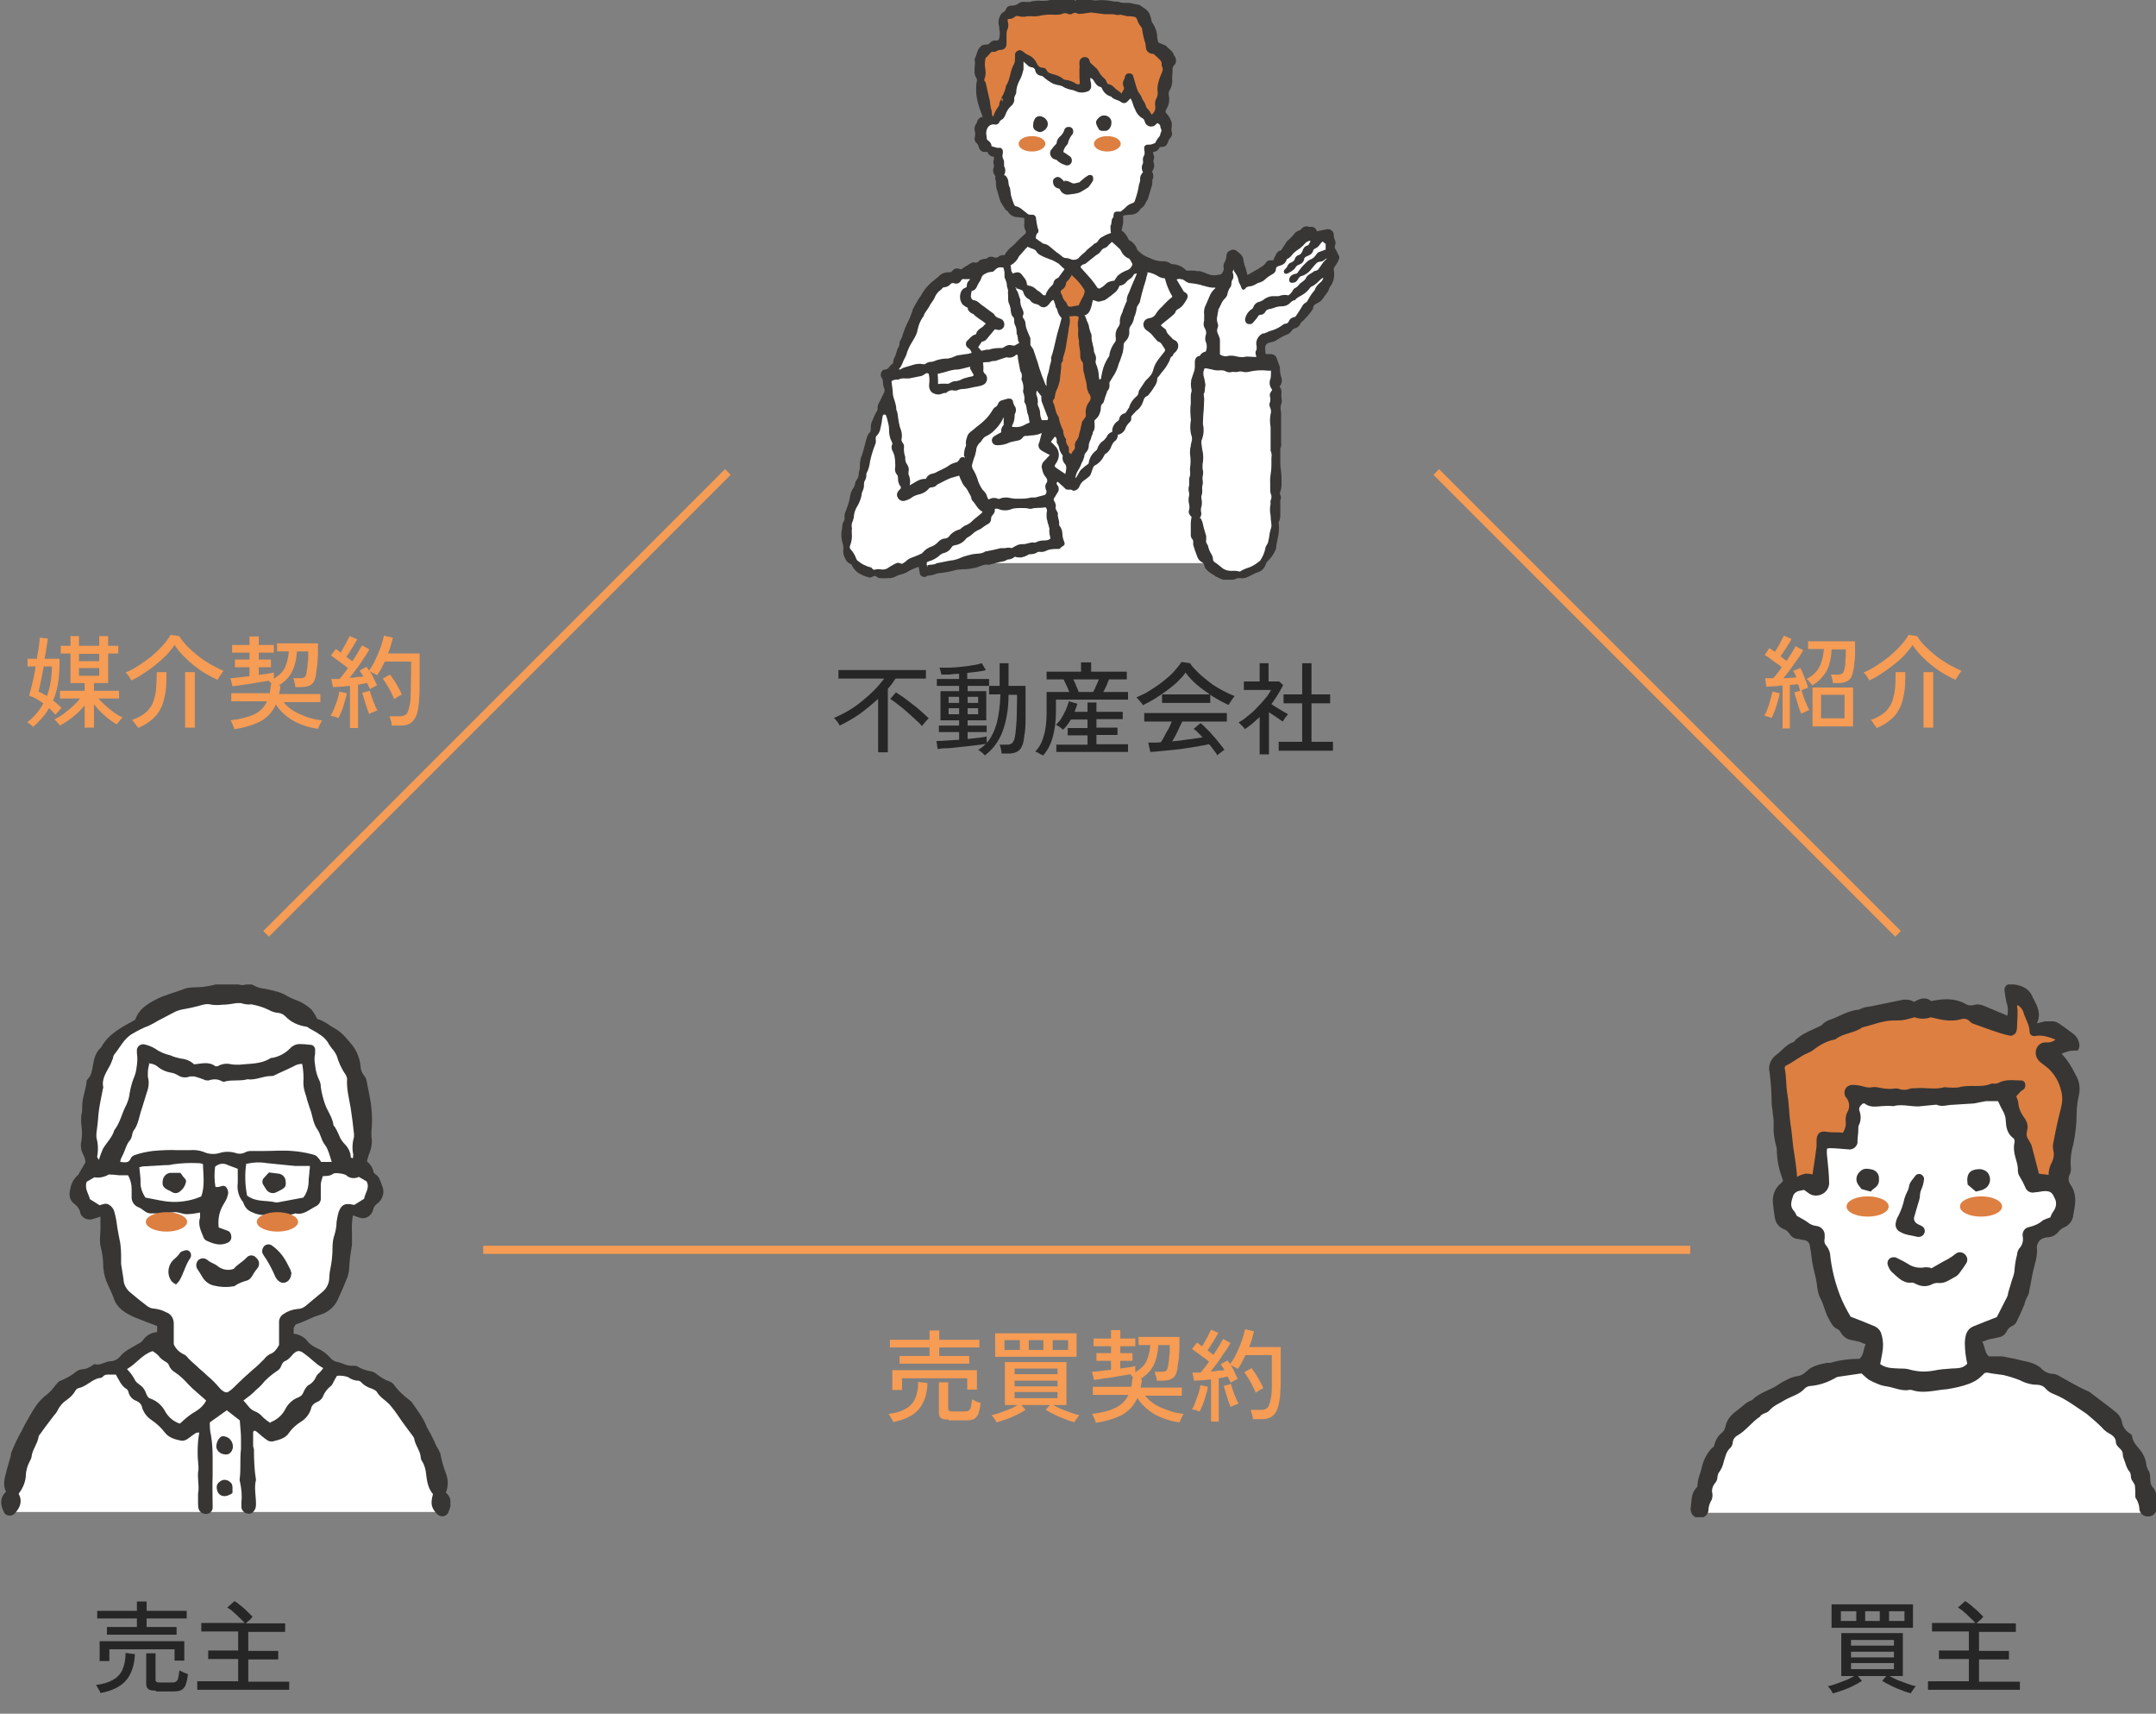 <?xml version="1.0" encoding="UTF-8"?>
<svg xmlns="http://www.w3.org/2000/svg" version="1.1" xmlns:xlink="http://www.w3.org/1999/xlink" viewBox="0 0 532.3 423">
  <rect x="0" y="0" width="532.3" height="423" fill="#808080" stroke="none"/>
  <defs>
    <style>
      .cls-1 {
        fill: #fff;
      }

      .cls-2 {
        fill: #262626;
      }

      .cls-3 {
        fill: none;
      }

      .cls-4 {
        clip-path: url(#clippath-1);
      }

      .cls-5 {
        fill: #373635;
      }

      .cls-6 {
        isolation: isolate;
      }

      .cls-7 {
        fill: #dd7f41;
      }

      .cls-8 {
        clip-path: url(#clippath-2);
      }

      .cls-9 {
        fill: #f69c54;
      }

      .cls-10 {
        clip-path: url(#clippath);
      }
    </style>
    <clipPath id="clippath">
      <rect class="cls-3" x="207.3" width="123.5" height="143.9"/>
    </clipPath>
    <clipPath id="clippath-1">
      <rect class="cls-3" y="243" width="111.2" height="131.5"/>
    </clipPath>
    <clipPath id="clippath-2">
      <rect class="cls-3" x="417.3" y="243" width="115" height="131.5"/>
    </clipPath>
  </defs>
  <!-- Generator: Adobe Illustrator 28.7.2, SVG Export Plug-In . SVG Version: 1.2.0 Build 154)  -->
  <g>
    <g id="_レイヤー_1" data-name="レイヤー_1">
      <g id="_グループ_288" data-name="グループ_288">
        <g id="_不動産会社" data-name="不動産会社" class="cls-6">
          <g class="cls-6">
            <path class="cls-2" d="M216.8,185.7v-13.2c-1.4,1.3-2.9,2.5-4.5,3.7-1.6,1.1-3.3,2.1-5,2.9-.1-.3-.3-.6-.6-1-.3-.4-.6-.7-.8-.9,1.2-.5,2.4-1.1,3.6-1.8,1.2-.7,2.3-1.5,3.4-2.4s2.1-1.8,3-2.7c.9-.9,1.7-1.9,2.4-2.8h-11.3v-2.1h21.6v2.1h-7.5c-.3.4-.6.9-.9,1.3-.3.4-.6.8-1,1.2v15.7h-2.4ZM227.6,179.2c-.4-.5-.9-1-1.6-1.6-.6-.6-1.3-1.2-2.1-1.9s-1.5-1.3-2.2-1.8c-.7-.6-1.4-1-1.9-1.4l1.4-1.6c.9.6,1.9,1.2,2.9,2,1,.8,2,1.5,2.9,2.3.9.8,1.7,1.5,2.3,2.1-.1.1-.3.3-.5.5-.2.2-.4.5-.6.7-.2.2-.4.5-.5.6Z"/>
            <path class="cls-2" d="M243.2,186.5c-.1-.1-.3-.3-.5-.5s-.4-.4-.6-.5c-.2-.2-.4-.3-.6-.4.7-.4,1.3-.9,1.9-1.5-.5.1-1.2.2-2,.3-.8.1-1.7.2-2.6.3-.9.1-1.9.2-2.8.3-.9.1-1.8.2-2.6.2s-1.4.1-1.9.2l-.3-2c.6,0,1.4,0,2.4-.1s2.1-.1,3.2-.2v-1.9h-5v-1.6h5v-1.3h-4.6v-7.2h4.6v-1.3h-5.5v-1.7h5.5v-1.3c-.8,0-1.6.1-2.4.2-.8,0-1.4,0-2,0,0-.1,0-.3-.1-.5,0-.2-.1-.5-.2-.7,0-.2-.1-.4-.2-.5.7,0,1.5,0,2.4,0,.9,0,1.9-.1,2.9-.2,1-.1,2-.2,2.9-.4.9-.1,1.7-.3,2.3-.5l1,1.7c-.6.2-1.3.3-2.1.4s-1.6.2-2.5.3v1.5h5.4v1.7h2.6v-5.6h2.2v5.6h4.2c0,.4,0,.9,0,1.4,0,.5,0,1.1,0,1.7,0,1.9,0,3.7,0,5.3,0,1.6-.1,2.9-.3,3.8-.1,1.2-.3,2.1-.6,2.7-.3.7-.7,1.1-1.3,1.4s-1.2.4-2,.4h-1.7c0-.3-.1-.7-.2-1.2-.1-.4-.2-.8-.3-1h1.8c.4,0,.7,0,1-.2.3-.1.5-.4.7-.8.2-.4.3-.9.4-1.7.1-.8.2-2,.3-3.5,0-1.5.1-3.1.1-4.9v-1.2h-2.1c0,3.7-.6,6.7-1.5,9.1-.9,2.4-2.4,4.4-4.3,5.8ZM234.2,173.5h2.6v-1.5h-2.6v1.5ZM234.2,176.3h2.6v-1.5h-2.6v1.5ZM244.2,171.5v-2.2h-5.3v1.3h4.6v7.2h-4.6v1.3h4.7v1.6h-4.7v1.7c1-.1,1.9-.2,2.8-.3.8-.1,1.5-.2,1.9-.3v1.6c1.1-1.2,1.9-2.9,2.5-4.9.5-2,.8-4.4.9-7.1h-2.8ZM238.9,173.5h2.6v-1.5h-2.6v1.5ZM238.9,176.3h2.6v-1.5h-2.6v1.5Z"/>
            <path class="cls-2" d="M257.5,186.5c0,0-.2-.2-.5-.3s-.5-.3-.7-.4-.5-.2-.7-.3c1-1,1.7-2.3,2.1-3.9.5-1.6.7-3.5.7-5.8v-5h5.6c-.2-.5-.4-1-.7-1.6-.3-.6-.5-1.1-.7-1.5h-4.2v-1.9h8.5v-2.3h2.5v2.3h8.8v1.9h-4.4c-.2.5-.4,1-.6,1.5-.3.6-.5,1.1-.8,1.6h6.1v1.9h-17.8v3c0,2.4-.3,4.5-.8,6.3-.5,1.8-1.3,3.3-2.4,4.5ZM260.8,185.7v-1.9h7.7v-2.3h-4.9v-1.8h4.9v-2.1h-4.1c-.6,1-1.2,1.8-1.9,2.5-.2-.1-.4-.3-.8-.6-.4-.3-.7-.5-1-.6.5-.5,1-1,1.4-1.7.4-.7.8-1.4,1.1-2.1.3-.7.5-1.4.7-2l2.1.6c-.2.6-.4,1.3-.7,2h3.2v-2.3h2.2v2.3h6.5v1.8h-6.5v2.1h5.2v1.8h-5.2v2.3h7.8v1.9h-17.7ZM266.4,170.8h3.5c.2-.4.5-.9.7-1.5.3-.6.5-1.1.7-1.6h-6.3c.2.5.5,1,.7,1.6.3.6.5,1.1.6,1.5Z"/>
            <path class="cls-2" d="M282.1,174c0-.2-.2-.4-.4-.6-.2-.2-.4-.5-.6-.7-.2-.2-.4-.4-.5-.6,1-.4,2.1-.9,3.2-1.6s2.2-1.4,3.2-2.2c1-.8,2-1.6,2.8-2.5s1.4-1.6,1.9-2.4l2.1.3c.5.8,1.2,1.5,2,2.3.8.8,1.7,1.5,2.7,2.3s2,1.4,3.1,2c1.1.6,2.1,1.1,3.2,1.5-.2.2-.4.6-.7,1s-.5.8-.8,1.2c-1.3-.6-2.6-1.3-3.9-2.1-1.3-.9-2.6-1.8-3.8-2.8s-2.2-2.1-2.9-3.1c-.5.8-1.2,1.5-2,2.3-.8.8-1.8,1.5-2.8,2.3-1,.7-2,1.4-3,2-1,.6-2,1.1-2.8,1.5ZM300.6,186.5c-.2-.4-.5-.8-.9-1.3-.4-.5-.7-1-1.2-1.5-.8.2-1.6.3-2.6.5s-2,.3-3.1.5c-1.1.2-2.2.3-3.2.4-1.1.1-2.1.2-3.1.3-1,.1-1.8.2-2.5.2l-.5-2.3c.4,0,.8,0,1.4,0,.5,0,1.1,0,1.7-.1.3-.4.6-.9.9-1.5.3-.6.6-1.2,1-1.8.3-.6.6-1.2.8-1.8h-6.8v-2.1h20.4v2.1h-11c-.4.8-.8,1.6-1.2,2.5s-.9,1.7-1.3,2.4c1.3-.1,2.7-.3,4-.5,1.4-.2,2.5-.3,3.5-.5-.8-.9-1.5-1.6-2.2-2.1l1.7-1.4c.4.3.9.7,1.4,1.3.6.5,1.1,1.1,1.7,1.8.6.6,1.1,1.3,1.6,1.9.5.6.9,1.1,1.2,1.6-.1,0-.3.2-.6.4-.3.2-.5.4-.8.6s-.4.4-.5.5ZM286.9,173.5v-2.1h11.9v2.1h-11.9Z"/>
            <path class="cls-2" d="M311,186.2v-9.2c-.6.5-1.2,1.1-1.8,1.6s-1.3,1-1.9,1.4c0-.2-.2-.4-.4-.6-.2-.2-.4-.4-.6-.6-.2-.2-.4-.4-.5-.5.8-.4,1.5-.9,2.3-1.6.8-.6,1.6-1.3,2.3-2.1.7-.7,1.4-1.5,2-2.2s1.1-1.5,1.4-2.1h-6.7v-2.1h3.9v-4.5h2.2v4.5h2.6l1,.9c-.8,1.6-1.8,3.2-2.9,4.7.4.3.9.6,1.4.9.5.3,1,.6,1.5.9s.9.5,1.2.7c0,0-.2.3-.4.5-.2.2-.4.5-.5.7-.2.2-.3.5-.4.6-.5-.3-1-.7-1.6-1.1s-1.2-.8-1.8-1.2v10.4h-2.2ZM315.7,185.3v-2.2h5.8v-9.5h-4.6v-2.2h4.6v-7.7h2.3v7.7h4.6v2.2h-4.6v9.5h5.3v2.2h-13.5Z"/>
          </g>
        </g>
        <g id="_紹介" data-name="紹介" class="cls-6">
          <g class="cls-6">
            <path class="cls-9" d="M437.4,177.2c-.2,0-.5-.2-.9-.3-.4-.1-.7-.2-.9-.3.3-.5.6-1,.8-1.7.3-.7.5-1.4.7-2.2.2-.8.4-1.4.5-2l1.8.4c-.1.7-.3,1.4-.5,2.1-.2.8-.5,1.5-.7,2.2-.3.7-.5,1.3-.8,1.8ZM440.1,179.7v-10.5c-.8,0-1.5.2-2.2.2s-1.3.1-1.8.1l-.3-2.1c.5,0,1.2,0,2,0,.3-.3.6-.7,1-1.2s.8-1,1.1-1.5c-.4-.3-.8-.7-1.3-1s-1-.7-1.5-1.1-1-.7-1.4-.9l1.1-1.7c.2.1.4.2.7.4.2.2.5.3.7.5.3-.4.5-.8.8-1.3.3-.5.6-1,.8-1.5.3-.5.5-.9.6-1.2l1.9.8c-.3.7-.8,1.4-1.3,2.2s-1,1.5-1.4,2.1c.3.2.5.4.8.6.2.2.5.4.7.5.5-.7.9-1.4,1.3-2,.4-.6.7-1.2.9-1.6l1.9,1c-.4.7-.8,1.4-1.4,2.2s-1.1,1.6-1.7,2.4c-.6.8-1.2,1.6-1.8,2.3.6,0,1.1,0,1.7-.1.5,0,1,0,1.5-.1-.1-.3-.2-.6-.4-.9-.1-.3-.2-.5-.4-.7l1.8-.7c.2.4.5.9.7,1.5.2.6.5,1.2.7,1.8.2.6.4,1.1.5,1.6-.1,0-.4,0-.6.2-.3,0-.5.2-.8.3s-.4.2-.6.2c0-.2-.1-.5-.2-.8,0-.3-.2-.5-.3-.8-.3,0-.6,0-.9.1-.3,0-.7,0-1.1.1v10.7h-2.1ZM444.7,176.1c-.2-.4-.4-.9-.6-1.5-.2-.6-.4-1.3-.6-2-.2-.7-.4-1.2-.5-1.7l1.8-.5c.1.4.3,1,.5,1.6.2.6.4,1.2.7,1.8s.5,1.1.7,1.5c-.2,0-.6.2-1,.4-.4.2-.7.3-.9.4ZM447.4,169.1c0-.1-.2-.3-.4-.5-.2-.2-.4-.4-.5-.6-.2-.2-.3-.3-.5-.4,1-.5,1.8-1.1,2.4-1.8.6-.7,1-1.5,1.3-2.4.3-.9.5-2,.6-3.2h-3.9v-1.9h11.6c0,.8,0,1.7,0,2.7,0,.9,0,1.8-.2,2.7,0,.8-.2,1.6-.3,2.1-.2,1.1-.6,1.8-1.2,2.2-.6.4-1.4.6-2.4.6h-1.4c0-.3,0-.6-.2-1.1,0-.4-.2-.8-.3-1h1.6c.6,0,1.1-.1,1.3-.3.2-.2.4-.6.5-1.1,0-.4.2-.8.2-1.4s0-1.1.1-1.7c0-.6,0-1.2,0-1.7h-3.5c0,1.4-.3,2.7-.6,3.8s-.9,2.1-1.6,2.9c-.7.9-1.6,1.6-2.8,2.3ZM447.5,179.3v-9.6h10v9.6h-10ZM449.6,177.3h5.8v-5.8h-5.8v5.8Z"/>
            <path class="cls-9" d="M461.5,167.9c-.2-.3-.4-.7-.6-1-.2-.3-.5-.6-.8-.9,1-.4,2.1-1,3.2-1.7,1.1-.7,2.2-1.5,3.2-2.3,1-.9,2-1.8,2.8-2.7.8-.9,1.5-1.8,1.9-2.6l2.1.3c.5.8,1.2,1.7,2,2.5s1.7,1.6,2.7,2.4c1,.8,2,1.4,3.1,2.1,1.1.6,2.1,1.1,3.2,1.6-.3.3-.5.7-.8,1.1-.3.4-.5.8-.7,1.1-1.3-.6-2.6-1.3-4-2.2-1.3-.9-2.6-1.9-3.7-3-1.2-1.1-2.1-2.2-2.9-3.4-.5.8-1.2,1.6-2,2.5s-1.8,1.7-2.8,2.5-2,1.5-3.1,2.2c-1,.7-2,1.2-2.9,1.6ZM463.3,179.7c0-.2-.2-.4-.4-.6-.2-.3-.4-.5-.5-.8-.2-.3-.4-.5-.5-.6,1.2-.4,2.3-1,3.1-1.6.8-.6,1.4-1.4,1.9-2.3.4-.9.7-2,.9-3.3.2-1.3.2-2.8.2-4.6h2.4c0,2,0,3.8-.3,5.3s-.6,2.8-1.2,3.8c-.5,1.1-1.3,2-2.2,2.7-.9.8-2,1.4-3.3,2ZM474.9,179.6v-13.7h2.4v13.7h-2.4Z"/>
          </g>
        </g>
        <g id="_売買契約" data-name="売買契約" class="cls-6">
          <g class="cls-6">
            <path class="cls-9" d="M220.5,351c-.1-.3-.2-.6-.5-1-.2-.4-.4-.7-.6-1,1.7-.2,3-.6,4.1-1.2,1.1-.6,1.9-1.4,2.4-2.5.5-1.1.8-2.5.8-4.2l2.3.3c-.1,2.8-.9,5-2.2,6.5s-3.5,2.6-6.3,3.1ZM222.1,336.6v-1.9h7.4v-2.1h-9.8v-1.9h9.8v-2.3h2.4v2.3h9.9v1.9h-9.9v2.1h7.4v1.9h-17.2ZM220.3,343v-4.8h20.9v4.8h-2.4v-2.8h-16.1v2.9h-2.4ZM234.2,350.4c-.9,0-1.6-.1-1.9-.4-.4-.3-.5-.8-.5-1.4v-7.4h2.3v6.4c0,.3,0,.5.2.6.1.1.4.2.8.2h2.9c.5,0,.8,0,1.1-.2.3-.2.5-.4.6-.9.1-.4.2-1.1.3-1.9.2.1.6.3,1,.5.4.2.8.3,1.1.4-.1,1.2-.4,2.2-.6,2.8-.3.6-.7,1-1.1,1.2-.5.2-1.1.3-1.9.3h-4.3Z"/>
            <path class="cls-9" d="M265.4,351.1c-.7-.2-1.5-.4-2.4-.8-.9-.3-1.8-.7-2.6-1.1-.8-.4-1.6-.8-2.2-1.2l1-1.2h-7l1,1.2c-.6.4-1.3.8-2.1,1.2s-1.7.8-2.6,1.1c-.9.3-1.7.6-2.5.8,0-.2-.2-.3-.3-.6-.1-.2-.3-.5-.5-.7-.2-.2-.3-.4-.4-.5.6-.1,1.3-.3,2.1-.6.8-.3,1.6-.6,2.4-.9.8-.3,1.4-.7,2-1h-3.2v-10.6h15.2v10.6h-3.3c.6.3,1.3.7,2,1,.8.3,1.6.6,2.4.9.8.3,1.5.5,2.1.6-.1.1-.3.3-.4.5s-.3.5-.5.7c-.2.2-.3.4-.3.6ZM245.7,334.9v-5.8h20.1v5.8h-20.1ZM248,333.2h3.8v-2.4h-3.8v2.4ZM250.5,339.2h10.6v-1.4h-10.6v1.4ZM250.5,342.2h10.6v-1.4h-10.6v1.4ZM250.5,345.1h10.6v-1.5h-10.6v1.5ZM254,333.2h3.6v-2.4h-3.6v2.4ZM259.9,333.2h3.8v-2.4h-3.8v2.4Z"/>
            <path class="cls-9" d="M270.5,351c0-.2-.2-.6-.4-1-.2-.4-.3-.8-.5-1,2.5-.3,4.4-.8,5.8-1.5,1.4-.7,2.5-1.7,3.2-3.2h-8.8v-2h9.5c.2-.7.2-1.4.3-2.2h.2c-.1-.2-.3-.4-.4-.5-.2-.2-.3-.3-.4-.4-.8.2-1.8.3-2.9.5-1.1.2-2.1.4-3.2.5-1.1.2-2,.3-2.8.4l-.5-2c.6,0,1.3-.1,2.1-.2.8-.1,1.7-.2,2.6-.3v-2.2h-3.6v-1.9h3.6v-1.7h-4.3v-1.9h4.3v-2.1h2.3v2.1h3.7v1.9h-3.7v1.7h3v1.9h-3v1.9c.7-.1,1.4-.2,2.1-.3.6-.1,1.2-.2,1.6-.3,0,.1,0,.3,0,.7,0,.3,0,.6,0,.8,1.2-.7,2.1-1.5,2.7-2.6.5-1.1.9-2.5,1-4.1h-2.9v-2h10.1c0,.6,0,1.3,0,2,0,.7,0,1.5-.1,2.2,0,.8-.1,1.5-.2,2.1s-.2,1.2-.2,1.6c-.2,1.1-.6,1.9-1.2,2.3s-1.4.6-2.5.6h-1.4c0-.3,0-.7-.2-1.1s-.2-.8-.3-1.1h1.5c.5,0,.8,0,1-.1.2,0,.4-.2.5-.4.1-.2.2-.5.3-.9,0-.3.1-.8.2-1.4,0-.6.1-1.3.2-2,0-.7,0-1.3,0-1.8h-2.8c-.1,1.9-.5,3.6-1.2,5-.7,1.4-1.8,2.5-3.3,3.4h.4c0,.4,0,.8-.1,1.1s-.1.7-.2,1h10.2v2h-9.1c1.1,1.3,2.4,2.3,4.1,3s3.4,1.3,5.4,1.5c0,.1-.2.3-.3.6-.1.3-.3.5-.4.8-.1.3-.2.5-.3.7-4.7-.7-8.2-2.7-10.4-6-.8,1.8-2,3.1-3.7,4.1-1.7.9-3.9,1.6-6.6,2Z"/>
            <path class="cls-9" d="M296.2,348.4c-.1,0-.3-.1-.6-.2s-.5-.2-.7-.2c-.2,0-.4-.1-.6-.1.3-.5.6-1.1.8-1.8.3-.7.5-1.4.8-2.2.2-.8.4-1.4.5-2l1.8.4c0,.6-.3,1.4-.5,2.1-.2.8-.4,1.5-.7,2.2s-.6,1.3-.8,1.8ZM299,350.9v-10.4c-.8,0-1.6.2-2.3.2-.7,0-1.4.1-1.9.1l-.4-2c.3,0,.6,0,.9,0,.3,0,.7,0,1.1,0,.3-.3.6-.7,1-1.2.4-.5.7-.9,1.1-1.5-.4-.3-.8-.7-1.3-1-.5-.4-1-.7-1.5-1.1-.5-.4-1-.7-1.4-1l1.2-1.6c.2.1.4.2.6.4s.4.3.7.5c.3-.4.5-.9.8-1.4.3-.5.6-1,.8-1.5s.5-.9.6-1.2l1.8.8c-.4.7-.8,1.4-1.3,2.2-.5.8-.9,1.5-1.4,2.1.3.2.5.4.8.6.2.2.5.4.7.5.5-.8,1-1.5,1.4-2.2.4-.7.7-1.3,1-1.7l1.8,1c-.4.7-.8,1.4-1.4,2.2s-1.1,1.7-1.7,2.5c-.6.8-1.2,1.6-1.8,2.3.6,0,1.2,0,1.8-.2.6,0,1.1,0,1.6-.1-.1-.3-.3-.5-.5-.8-.1-.2-.3-.5-.4-.7l1.7-.9c.2.3.4.6.6.9.6-.8,1.1-1.6,1.6-2.7.5-1,.9-2,1.3-3.1s.6-2,.8-2.8l2.2.5c-.2.6-.3,1.3-.5,1.9-.2.7-.4,1.3-.7,2h7.8v4.2c0,1.5,0,2.8,0,3.9,0,1.1,0,2-.1,2.8,0,.8-.1,1.5-.2,2.2-.2,1.2-.4,2.1-.8,2.8-.4.7-.9,1.2-1.5,1.5-.6.3-1.4.4-2.2.4h-2.1c0-.3,0-.7-.2-1.2s-.2-.8-.3-1.1h2.6c.7,0,1.2-.2,1.5-.5.4-.4.6-1.1.8-2.1.2-.8.3-1.8.3-3.2,0-1.4,0-3.2,0-5.5v-2.2h-6.5c-.3.6-.6,1.2-.9,1.8-.3.6-.7,1.1-1,1.6-.2-.2-.5-.3-.9-.5-.4-.2-.7-.4-.9-.5.4.5.7,1.1,1,1.8.3.6.6,1.2.8,1.7-.2,0-.5.2-.9.4-.4.2-.7.4-.9.5,0-.2-.2-.5-.3-.7s-.2-.5-.4-.8c-.3,0-.7.1-1,.2s-.8.1-1.2.2v10.7h-2.1ZM303.8,347.2c-.2-.4-.4-1-.6-1.6-.2-.6-.4-1.3-.6-1.9-.2-.6-.3-1.2-.5-1.6l1.8-.5c.1.4.3,1,.5,1.6.2.6.4,1.2.7,1.8.2.6.5,1.1.7,1.5-.1,0-.3,0-.6.2-.3.1-.5.2-.8.3-.2.1-.4.2-.6.3ZM310,343.7c-.2-.5-.5-1.1-.8-1.7-.3-.6-.6-1.2-1-1.8-.4-.6-.7-1.1-1-1.5l1.8-1c.5.7,1.1,1.5,1.6,2.4.5.9,1,1.7,1.3,2.6-.2,0-.6.2-1,.5s-.7.4-.9.6Z"/>
          </g>
        </g>
        <g id="_媒介契約" data-name="媒介契約" class="cls-6">
          <g class="cls-6">
            <path class="cls-9" d="M8.4,179.6c-.2-.2-.4-.4-.8-.7-.3-.3-.6-.5-.9-.6.9-.7,1.7-1.4,2.3-2.2.7-.8,1.2-1.6,1.7-2.5-.6-.4-1.1-.7-1.7-1.1-.6-.3-1.2-.6-1.8-.8.2-.8.5-1.8.8-3.1s.6-2.7.8-4.1h-2v-1.9h2.3c.2-1.1.3-2.1.5-3,.1-.9.2-1.7.2-2.2l2,.2c0,.6-.2,1.3-.3,2.2-.1.9-.3,1.8-.5,2.8h3.7v.3c0,.1,0,.3,0,.4,0,.1,0,.3,0,.4,0,3.7-.5,6.8-1.6,9.2.4.3.8.6,1.2,1,.4.3.7.6.9.9-.2.1-.5.4-.8.8-.3.3-.5.6-.7.8-.5-.5-1-1.1-1.6-1.6-.5.9-1.1,1.7-1.8,2.5-.7.8-1.4,1.5-2.2,2.2ZM11.6,171.8c.4-1.1.7-2.3.9-3.5.2-1.2.3-2.5.3-3.8h-2c-.2,1.2-.5,2.4-.7,3.6-.2,1.1-.4,2-.6,2.6.3.1.7.3,1,.5.4.2.7.4,1.1.6ZM20.9,179.7v-5.6c-.8,1-1.7,1.9-2.8,2.8-1.1.9-2.2,1.6-3.3,2.2,0-.1-.2-.3-.4-.5-.2-.2-.4-.4-.5-.6-.2-.2-.4-.3-.5-.4.8-.4,1.5-.8,2.3-1.4.8-.6,1.5-1.2,2.3-1.9.7-.7,1.3-1.3,1.8-1.9h-5v-1.9h6.1v-1.9h-3.5v-7.3h-2.4v-1.9h2.4v-2.4h2.1v2.4h5v-2.4h2.2v2.4h2.5v1.9h-2.5v7.3h-3.5v1.9h6.2v1.9h-5.1c.5.6,1.1,1.2,1.8,1.8.7.6,1.4,1.2,2.1,1.7.7.5,1.4.9,2.1,1.2-.1,0-.3.2-.5.5s-.4.5-.6.7c-.2.2-.3.4-.4.5-1-.6-2-1.3-3-2.2s-1.9-1.8-2.6-2.8v5.8h-2.2ZM19.5,163.2h5v-1.8h-5v1.8ZM19.5,166.8h5v-1.9h-5v1.9Z"/>
            <path class="cls-9" d="M32.4,167.9c-.2-.3-.4-.7-.6-1-.2-.3-.5-.6-.8-.9,1-.4,2.1-1,3.2-1.7,1.1-.7,2.2-1.5,3.2-2.3,1-.9,2-1.8,2.8-2.7.8-.9,1.5-1.8,1.9-2.6l2.1.3c.6.8,1.2,1.7,2,2.5.8.8,1.7,1.6,2.7,2.4,1,.8,2,1.4,3.1,2.1,1.1.6,2.1,1.1,3.2,1.6-.3.3-.5.7-.8,1.1s-.5.8-.7,1.1c-1.3-.6-2.6-1.3-4-2.2-1.3-.9-2.6-1.9-3.7-3-1.2-1.1-2.1-2.2-2.9-3.4-.5.8-1.2,1.6-2,2.5-.8.8-1.8,1.7-2.8,2.5s-2,1.5-3.1,2.2c-1,.7-2,1.2-2.9,1.6ZM34.1,179.7c0-.2-.2-.4-.4-.6-.2-.3-.4-.5-.6-.8-.2-.3-.4-.5-.5-.6,1.2-.4,2.3-1,3.1-1.6.8-.6,1.4-1.4,1.9-2.3.4-.9.7-2,.9-3.3.1-1.3.2-2.8.2-4.6h2.4c0,2,0,3.8-.3,5.3s-.6,2.8-1.2,3.8c-.5,1.1-1.3,2-2.2,2.7-.9.8-2,1.4-3.3,2ZM45.7,179.6v-13.7h2.4v13.7h-2.4Z"/>
            <path class="cls-9" d="M57.8,179.8c0-.2-.2-.6-.4-1-.2-.4-.3-.8-.5-1,2.5-.3,4.4-.8,5.9-1.5,1.4-.7,2.5-1.7,3.1-3.2h-8.8v-2h9.5c.1-.7.2-1.4.3-2.2h.2c-.1-.2-.3-.4-.4-.5-.2-.2-.3-.3-.4-.4-.8.2-1.8.3-2.9.5-1.1.2-2.1.4-3.2.5-1.1.2-2,.3-2.8.4l-.5-2c.6,0,1.3-.1,2.1-.2.8-.1,1.7-.2,2.6-.3v-2.2h-3.6v-1.9h3.6v-1.7h-4.3v-1.9h4.3v-2.1h2.3v2.1h3.7v1.9h-3.7v1.7h3v1.9h-3v1.9c.7-.1,1.4-.2,2.1-.3.6-.1,1.2-.2,1.6-.3,0,.1,0,.3,0,.7,0,.3,0,.6,0,.8,1.2-.7,2.1-1.5,2.7-2.6.5-1.1.9-2.5,1-4.1h-2.9v-2h10.1c0,.6,0,1.3,0,2,0,.7,0,1.5-.1,2.2,0,.8-.1,1.5-.2,2.1s-.2,1.2-.2,1.6c-.2,1.1-.6,1.9-1.2,2.3-.6.4-1.4.6-2.5.6h-1.4c0-.3,0-.7-.2-1.1,0-.5-.2-.8-.3-1.1h1.5c.4,0,.8,0,1-.1.2,0,.4-.2.5-.4.1-.2.2-.5.3-.9,0-.3.1-.8.2-1.4,0-.6.1-1.3.2-2,0-.7,0-1.3,0-1.8h-2.8c-.1,1.9-.5,3.6-1.2,5-.7,1.4-1.8,2.5-3.3,3.4h.4c0,.4,0,.8-.1,1.1s-.1.7-.2,1h10.2v2h-9.1c1.1,1.3,2.4,2.3,4.1,3,1.7.8,3.4,1.3,5.4,1.5,0,.1-.2.3-.3.6-.1.3-.3.5-.4.8-.1.3-.2.5-.3.7-4.7-.7-8.2-2.7-10.4-6-.8,1.8-2,3.1-3.7,4.1-1.7.9-3.9,1.6-6.6,2Z"/>
            <path class="cls-9" d="M83.5,177.2c-.1,0-.3-.1-.6-.2s-.5-.2-.7-.2c-.2,0-.4-.1-.6-.1.3-.5.6-1.1.9-1.8.3-.7.5-1.4.8-2.2.2-.8.4-1.4.5-2l1.8.4c0,.6-.3,1.4-.5,2.1-.2.8-.4,1.5-.7,2.2-.3.7-.6,1.3-.8,1.8ZM86.4,179.7v-10.4c-.8,0-1.6.2-2.3.2-.7,0-1.4.1-1.9.1l-.4-2c.3,0,.6,0,.9,0,.3,0,.7,0,1.1,0,.3-.3.6-.7,1-1.2.4-.5.7-.9,1.1-1.5-.4-.3-.8-.7-1.3-1-.5-.4-1-.7-1.5-1.1-.5-.4-1-.7-1.4-1l1.2-1.6c.2.1.4.2.6.4.2.1.4.3.6.5.3-.4.5-.9.8-1.4s.6-1,.8-1.5c.3-.5.5-.9.6-1.2l1.9.8c-.4.7-.8,1.4-1.3,2.2-.5.8-.9,1.5-1.4,2.1.3.2.5.4.8.6.2.2.5.4.7.5.5-.8,1-1.5,1.4-2.2.4-.7.7-1.3,1-1.7l1.8,1c-.4.7-.8,1.4-1.4,2.2-.5.8-1.1,1.7-1.7,2.5-.6.8-1.2,1.6-1.8,2.3.6,0,1.2,0,1.8-.2.6,0,1.1,0,1.6-.1-.1-.3-.3-.5-.5-.8-.1-.2-.3-.5-.4-.7l1.7-.9c.2.3.4.6.6.9.6-.8,1.1-1.6,1.6-2.7s.9-2,1.3-3.1.6-2,.8-2.8l2.2.5c-.2.6-.3,1.3-.5,1.9-.2.7-.4,1.3-.7,2h7.8v4.2c0,1.5,0,2.8,0,3.9,0,1.1,0,2-.1,2.8,0,.8-.1,1.5-.2,2.2-.1,1.2-.4,2.1-.8,2.8-.4.7-.9,1.2-1.5,1.5-.6.3-1.4.4-2.2.4h-2.1c0-.3,0-.7-.2-1.2s-.2-.8-.3-1.1h2.6c.6,0,1.1-.2,1.5-.5.4-.4.6-1.1.8-2.1.2-.8.3-1.8.3-3.2,0-1.4.1-3.2.1-5.5v-2.2h-6.5c-.3.6-.6,1.2-.9,1.8-.3.6-.7,1.1-1,1.6-.2-.2-.5-.3-.9-.5-.4-.2-.7-.4-.9-.5.4.5.7,1.1,1,1.8.3.6.6,1.2.8,1.7-.2,0-.5.2-.9.4s-.7.4-.9.5c0-.2-.2-.5-.3-.7s-.2-.5-.4-.8c-.3,0-.7.1-1,.2s-.8.1-1.2.2v10.7h-2.1ZM91.1,176.1c-.2-.4-.4-1-.6-1.6-.2-.6-.4-1.3-.6-1.9-.2-.6-.3-1.2-.5-1.6l1.9-.5c.1.4.3,1,.5,1.6s.4,1.2.7,1.8c.2.6.5,1.1.7,1.5-.1,0-.3,0-.6.2-.3.1-.5.2-.8.3-.2.1-.4.2-.6.3ZM97.3,172.5c-.2-.5-.5-1.1-.8-1.7-.3-.6-.6-1.2-1-1.8-.4-.6-.7-1.1-1-1.5l1.8-1c.5.7,1.1,1.5,1.6,2.4.5.9,1,1.7,1.3,2.6-.2,0-.6.2-1,.5s-.7.4-.9.6Z"/>
          </g>
        </g>
        <g id="_売主" data-name="売主" class="cls-6">
          <g class="cls-6">
            <path class="cls-2" d="M24.8,417.9c-.1-.3-.2-.6-.5-1-.2-.4-.4-.7-.6-1,1.7-.2,3-.6,4.1-1.2,1.1-.6,1.9-1.4,2.4-2.5.5-1.1.8-2.5.8-4.2l2.3.3c-.1,2.8-.9,5-2.2,6.5s-3.5,2.6-6.3,3.1ZM26.4,403.5v-1.9h7.4v-2.1h-9.8v-1.9h9.8v-2.3h2.4v2.3h9.9v1.9h-9.9v2.1h7.4v1.9h-17.2ZM24.6,409.9v-4.8h20.9v4.8h-2.4v-2.8h-16.1v2.9h-2.4ZM38.5,417.3c-.9,0-1.6-.1-1.9-.4-.4-.3-.5-.8-.5-1.4v-7.4h2.3v6.4c0,.3,0,.5.2.6.1.1.4.2.8.2h2.9c.5,0,.8,0,1.1-.2.3-.2.5-.4.6-.9.1-.4.2-1.1.3-1.9.2.1.6.3,1,.5.4.2.8.3,1.1.4-.1,1.2-.4,2.2-.6,2.8-.3.6-.7,1-1.1,1.2-.5.2-1.1.3-1.9.3h-4.3Z"/>
            <path class="cls-2" d="M48.7,417v-2h10.1v-5.5h-7.4v-2.1h7.4v-4.7h-9.1v-2.1h10.7c-.3-.4-.8-.8-1.3-1.3s-1-1-1.5-1.4c-.5-.5-1-.8-1.5-1.1l1.8-1.6c.5.3,1,.7,1.5,1.1s1.1.9,1.6,1.4c.5.5,1,1,1.4,1.4-.1,0-.3.2-.5.5s-.4.4-.7.6c-.2.2-.4.4-.5.5h9.7v2.1h-9.1v4.7h7.4v2.1h-7.4v5.5h10.1v2h-22.7Z"/>
          </g>
        </g>
        <g id="_買主" data-name="買主" class="cls-6">
          <g class="cls-6">
            <path class="cls-2" d="M471.9,418c-.7-.2-1.5-.4-2.4-.8-.9-.3-1.8-.7-2.6-1.1-.8-.4-1.6-.8-2.2-1.2l1-1.2h-7l1,1.2c-.6.4-1.3.8-2.1,1.2s-1.7.8-2.6,1.1c-.9.3-1.7.6-2.5.8,0-.2-.2-.3-.3-.6-.1-.2-.3-.5-.5-.7-.2-.2-.3-.4-.4-.5.6-.1,1.3-.3,2.1-.6.8-.3,1.6-.6,2.4-.9.8-.3,1.4-.7,2-1h-3.2v-10.6h15.2v10.6h-3.3c.6.3,1.3.7,2,1,.8.3,1.6.6,2.4.9.8.3,1.5.5,2.1.6-.1.1-.3.3-.4.5-.2.2-.3.5-.5.7-.2.2-.3.4-.3.6ZM452.2,401.8v-5.8h20.1v5.8h-20.1ZM454.5,400.1h3.8v-2.4h-3.8v2.4ZM457,406.2h10.6v-1.4h-10.6v1.4ZM457,409.1h10.6v-1.4h-10.6v1.4ZM457,412h10.6v-1.5h-10.6v1.5ZM460.5,400.1h3.6v-2.4h-3.6v2.4ZM466.4,400.1h3.8v-2.4h-3.8v2.4Z"/>
            <path class="cls-2" d="M476,417v-2h10.1v-5.5h-7.4v-2.1h7.4v-4.7h-9.1v-2.1h10.7c-.3-.4-.8-.8-1.3-1.3s-1-1-1.5-1.4c-.5-.5-1-.8-1.5-1.1l1.8-1.6c.5.3,1,.7,1.5,1.1.5.5,1.1.9,1.6,1.4.5.5,1,1,1.4,1.4-.1,0-.3.2-.5.5-.2.2-.4.4-.7.6l-.5.5h9.7v2.1h-9.1v4.7h7.4v2.1h-7.4v5.5h10.1v2h-22.7Z"/>
          </g>
        </g>
        <g id="_グループ_234" data-name="グループ_234">
          <path id="_パス_2489" data-name="パス_2489" class="cls-1" d="M234.4,139h69.4v-67.5l-20.6-4.3-48.9,71.8Z"/>
          <g id="_グループ_233" data-name="グループ_233">
            <g class="cls-10">
              <g id="_グループ_232" data-name="グループ_232">
                <path id="_パス_2490" data-name="パス_2490" class="cls-5" d="M245.8,43.5c-.6-.6-.8-1.5-.4-2.3,0-.1,0-.3,0-.4-.2-.5-.2-1,0-1.5,0-.2,0-.4,0-.6-.7,0-1.4-.5-1.6-1.2-.3,0-.5,0-.8,0-.7,0-1.2-.6-1.4-1.3,0-.3-.3-.7-.5-.9-.4-.3-.6-.9-.4-1.5.1-.4.1-.9,0-1.3-.2-.6-.1-1.3.2-1.8.1-.1.2-.3.3-.5.1-.6.5-1.1,1.1-1.3,0,0,.2,0,.3-.1-.4-1.1-.8-2.1-1.1-3.2-.3-1.1-.5-2.2-.5-3.3,0-.8,0-1.6.2-2.4,0-.2,0-.4-.1-.6-.4-.5-.5-1.1-.5-1.6,0-.6,0-1.2.1-1.8,0-.3,0-.5,0-.8,0-.2-.2-.5,0-.7.5-.9.5-2,1.3-2.8.3-.4.8-.6,1.4-.6.4,0,.8-.1,1-.4.3-.4.9-.7,1.4-.6.3,0,.6,0,.8-.2.3-.9.3-1.9.1-2.8,0-.1,0-.2,0-.4-.3-.9-.2-1.8.2-2.7.2-.4.5-.7.8-.9.3-.1.5-.4.6-.6.2-.6.7-1,1.3-1,.8,0,1.5-.2,2.1-.7.5-.3,1-.3,1.6-.2.6,0,1.1,0,1.6-.2.7-.1,1.4-.2,2.1-.1.8,0,1.6,0,2.3-.2.2,0,.4,0,.6,0,.1,0,.3,0,.4,0,.8-.3,1.7-.3,2.5,0,.2,0,.4,0,.5,0,.7-.4,1.6-.4,2.2.2.6-.5,1.4-.6,2.1-.3,1.1-.2,2.1.3,3.2.2,1.5-.2,3,0,4.4.3.1,0,.3,0,.4,0,.2,0,.3,0,.5,0,.4.2.9.3,1.4.3.5,0,.9,0,1.4,0,.8.2,1.6.4,2.4.5,0,0,0,0,0,0,1,.7,2.1,1.2,2.6,2.4.2.5.3,1,.4,1.5,0,.2.1.4.2.5.3.4.5.8.7,1.3.3.7.5,1.4.5,2.2,0,.5.2,1,.3,1.4l1.7.7s.1,0,.1,0c.6.8,1.7,1.3,2,2.3,0,.1,0,.2.2.3.5.8.5,1.8-.2,2.4-.2.2-.2.4-.3.7,0,.7,0,1.3-.1,2,0,.2,0,.4,0,.5.1,1-.1,2.1-.7,3-.2.4-.2.8-.1,1.3.2,1.1,0,2.2-.6,3.2,0,.1-.2.3-.2.4-.1.2,0,.6.2.7.6.6,1,1.4,1.3,2.3,0,.3,0,.7,0,1-.1.4-.1.8,0,1.3.2.5,0,1.1-.4,1.5-.2.2-.3.4-.4.6-.4,1.3-.8,1.6-2.2,1.6-.2.7-.9,1.2-1.6,1.2,0,.2,0,.5.1.7.2.4.2.9,0,1.3,0,.2-.1.3,0,.5.3.8.2,1.7-.4,2.3.4.6.5,1.4.1,2.1,0,.1,0,.3,0,.4,0,.4,0,.9-.2,1.3-.3,1-.6,2-.9,3,0,0,0,0,0,.1-.6.7-.7,1.6-1.5,2.1-.1.1-.3.2-.4.4-.5.8-1.4,1.3-2.4,1.3-.6,0-1.1.1-1.8.2,0,.6,0,1.3,0,1.9-.1.6-.3,1.2-.4,1.8.1,0,.2.1.3.2.3.2.5.5.7.7.3.4.5.8.7,1.2,0,.2.2.3.4.4.9.5,1.5,1.3,1.8,2.3,0,0,0,0,0,0,.4.4.9.8,1.4,1.2.5.3,1.1.6,1.7.8.9.5,1.9.7,2.9.8.8-.1,1.6.1,2.3.6,0,0,.2.1.3.1,1.3,0,2.6.6,3.5,1.6.5,0,1,0,1.5,0,.3,0,.7,0,1,.1,0,0,.2.1.3,0,1.1,0,2,.6,3,.9.7.2,1.4.2,2.2,0,.2,0,.5,0,.7-.2.2-.3.4-.6.5-.9,0-.2.1-.4,0-.6-.1-.4,0-.9.2-1.3.3-.5.5-1.1.5-1.7,0-.6.4-1.1,1-1.3.5-.3,1.2-.2,1.6.2.4.3.8.6,1.1,1,.3.3.5.8.5,1.2,0,.3.1.6.2.9,0,.3.2.6.3.9.2.6.3,1.3.5,1.9,1.1-.7,2.2-1.2,3.2-1.9.6-.3,1-.7,1.4-1.2.3-.6,1-.6,1.7-.5.2-.3.3-.7.5-1,.3-.7.6-1.3,1.4-1.5,0,0,.2,0,.2-.2.4-.6.8-1.2,1.2-1.8,0,0,0-.1.1-.2.8-.7,1.5-1.4,2.1-2.2.3-.2.6-.4.9-.5.2,0,.4-.2.6-.4.5-.6,1.2-.8,1.9-.5.1,0,.2,0,.4,0,.7-.1,1.3.3,1.5,1,0,0,0,0,0,.1.8-.2,1.6-.3,2.4-.5.8-.2,1.6.3,1.8,1.1,0,.1,0,.2,0,.4,0,.4.1.8.3,1.2.2.4.2.9,0,1.3-.1.2,0,.5,0,.7.4.5.6,1.2.9,1.7.4.6,0,1.2-.3,1.8-.3.5-.6.9-.9,1.4,0,.1,0,.3,0,.4.3,1.5,0,3.1-1,4.3-.2.3-.2.7-.4,1-.6.8-1.1,1.6-1.7,2.3-.3.3-.7.5-1.1.7-.5.3-.9.5-.9,1.1,0,0,0,.2,0,.2-.7,1.1-1.6,2.1-2.5,3-.3.2-.5.4-.7.8-.2.5-.7.9-1.2,1-.4.1-.8.4-1,.8-.3.4-.6.6-1.1.8-.8.3-1.5.7-2.3,1.2-.5.4-1.1.6-1.7.7-1.1.2-1.5.8-1.3,1.9,0,.3,0,.6.1,1,.4,0,.8,0,1.2,0,.8,0,1.5.5,1.6,1.3.2.6.4,1.1.6,1.6,0,.1.1.3.1.4,0,.9.1,1.8.4,2.6.2.8,0,1.6-.5,2.1.1.2.3.3.3.5.2.3.2.7.2,1-.1.5,0,1,0,1.5.1.4.1.7,0,1.1-.3.7-.3,1.5-.1,2.3,0,.5,0,.9,0,1.4,0,.7,0,1.4,0,2,0,.6,0,1.1,0,1.7,0,.8,0,1.6,0,2.3.1.5,0,1.1-.2,1.5,0,.2,0,.4,0,.6,0,.4,0,.8,0,1.3s0,1.1,0,1.6c0,1.3.3,2.5.3,3.8,0,.6,0,1.2,0,1.8,0,.5-.1,1-.3,1.5-.1.3-.1.6,0,.9.2.4.2.8,0,1.3,0,0,0,0,0,.1,0,1,0,2.1,0,3.1,0,.8,0,1.5-.4,2.2,0,.1,0,.3,0,.4.2,1.3,0,2.6-.3,3.9-.1.5-.2,1-.3,1.6,0,.4,0,.7-.2,1-.4.9-1,1.8-1.7,2.5-.3.3-.6.6-.7,1-.3.9-.9,1.6-1.8,1.9-.9.3-1.8.8-2.6,1.2-.6.3-1.3.4-1.9.3-.2,0-.5,0-.7,0-.5.3-1,.4-1.5.4-.7,0-1.4,0-2,0-.6-.2-1.2-.5-1.8-.8-.2,0-.3-.3-.4-.3-.8-.4-1.5-.9-2.1-1.6-.5-.5-.2-1.3-.9-1.6-.6-.3-1-.8-1.2-1.4-.4-1-.7-1.9-1-2.9,0-.1,0-.3,0-.5,0-.4,0-.8-.3-1-.2-.3-.3-.6-.3-.9,0-1,0-2,0-3,0-.5.1-1,.2-1.5-.2-.2-.4-.4-.5-.6-.2-.3-.3-.8-.1-1.2.1-.4.1-.8,0-1.3-.2-.7-.2-1.5,0-2.2,0-.2,0-.4,0-.6-.2-.6-.2-1.3,0-1.9,0-.4,0-.8,0-1.2,0-.1,0-.3,0-.5.3-.7.3-1.4.2-2.1,0-.1,0-.3,0-.4.2-1.2.2-2.4,0-3.6,0-.6,0-1.3.2-1.9,0-.5.2-1,.3-1.5,0-.3,0-.7-.1-1-.4-1.2-.4-2.4-.2-3.7,0-.2.1-.4,0-.5-.1-1.3-.2-2.5,0-3.8,0-.7,0-1.3,0-2,0-.3.1-.7.2-1,0-.1,0-.3,0-.4-.2-.7-.2-1.5-.1-2.2,0,0,0-.1,0-.2.3-.8.5-1.6.8-2.4,0-.2.1-.5.1-.7,0-.5,0-.9,0-1.4,0-.6.3-1.2.9-1.4.1,0,.3,0,.4-.2.3-.5.8-.8,1.3-.9.1,0,.2-.2.2-.3.2-.6.2-1.3,0-1.9-.3-.6-.3-1.2-.1-1.9.2-.5.1-1.1-.2-1.6-.4-.6-.4-1.4-.2-2,0-.5,0-.9,0-1.4-.1-.8,0-1.7.4-2.4.3-.7.6-1.4.9-2.1.3-.8.8-1.5,1.4-2,0,0,0,0,.1-.2-.3,0-.5,0-.7,0-.4,0-.8-.1-1.2-.2-.2,0-.5-.1-.7-.2-.4,0-.7-.2-1.1-.3-.8-.2-1.5-.3-2.3-.4-.4,0-.8-.1-1.1-.3-.2-.1-.4-.2-.6-.4-.5-.5-1.3-.5-1.9-.2l1.8,3c.9.4,1.2,1,.7,1.9-.3.5-.6,1-1,1.5-.3.3-.6.6-1,.8-.4.2-.7.5-.8.8,0,.2-.2.4-.4.6-.7.6-1.5,1.3-2.3,1.9-.3.2-.6.5-.9.8.3.3.5.5.8.7.2.2.5.3.5.5.2.9,1,1.4,1.5,2,.1.2.3.3.5.4,1.1.4,1.4,1.8.4,2.9-.3.3-.7.5-.7,1-.8.3-.7,1.2-1.1,1.7-.4.8-.9,1.5-1.4,2.1-.4.4-.7,1-1.2,1.5-.2.1-.2.5-.2.7,0,.4-.2.8-.4,1.2-.5.8-1,1.6-1.6,2.3-.1.2-.3.4-.6.5-.4.2-.7.6-.8,1.1-.3,1-.8,1.8-1.6,2.4-.2.1-.3.3-.5.5-.3.3-.6.6-.9,1,0,.2,0,.3,0,.5,0,.3-.1.7-.3.8-.5.5-1,1.1-1.2,1.8-.3.7-1,1.3-1.8,1.4,0,.7-.3,1.3-.9,1.7-.3.3-.5.7-.7,1.1-.2.8-.8,1.5-1.4,1.9-.2,0-.3.3-.4.5-.5,1-1.3,1.9-2.3,2.4-.2.1-.3.3-.4.5-.2.4-.3.9-.5,1.4-.1.3-.3.7-.6.9-.4.3-.8.7-1.2.9-.5.4-.9.9-1.1,1.5-.2.5-.7.9-1.2,1-.1,0-.3.1-.4,0-.5-.5-1.3,0-1.8-.4-.4-.4-.8-.8-1.3-1.2-.2-.2-.4-.4-.7-.6-.3.2-.3.6,0,.9.4.5.4,1.3,0,1.8-.3.4-.5.9-.8,1.3-.2.2-.2.6,0,.8.3.5.5,1.1.3,1.7,0,.1.1.3.2.5.1.3.4.6.4.8-.2.9.4,1.7.3,2.6,0,.2,0,.5.2.6.4.6.6,1.2.6,1.9,0,.6.2,1.3.4,1.8.3.7.2.9-.4,1.3-.2,0-.3.2-.4.3-.2.3-.4.3-.7.3-1,0-1.9,0-2.8.4-.5.3-1.2.4-1.8.3-.2,0-.4,0-.6.2-.5.3-1.1.4-1.6.4-.2,0-.3,0-.5.1-.6.4-1.2.6-1.9.7-.5,0-1,0-1.4-.2-.5.4-1.1.7-1.7.7-.3,0-.6.3-.9.4-1.3.2-2.5.6-3.8.9,0,0,0,0-.1,0-1.1-.2-2.1.4-3.1.7-.8.2-1.6.3-2.5.4-.6,0-1.2,0-1.8.1,0,0-.2,0-.3,0-.7.2-1.3.3-2,.5-.6.1-1.2.2-1.8.3-.5,0-.9.1-1.4.2-.7.3-1.5.5-2.2.5-.1,0-.2.1-.3.2-.6.3-1.3,0-1.6-.6,0,0,0-.2,0-.3-.1-.5-.2-.9-.3-1.5-1.1.4-2.1.8-3,1.4-.2.1-.5.2-.7.3-.8.2-1.5.4-2.2.8-.4.2-.9.3-1.4.3-.8,0-1.5.1-2.3,0-.3,0-.6-.2-.8-.4-.3-.2-.6-.2-.9,0-.3.2-.7.3-1,.2-.9-.2-1.8-.6-2.6-1.1-.7-.5-1.2-1.1-1.6-1.9,0-.2-.3-.3-.5-.4-.5-.2-.9-.7-1.1-1.2,0-.2-.3-.4-.3-.7-.2-.4-.2-.8-.2-1.2.1-.7,0-1.4-.2-2.1-.3-1.1-.4-2.2-.1-3.3,0-.3,0-.6.1-.9,0-.3,0-.5.2-.8.3-.4.4-.9.3-1.4,0-.5.1-.9.3-1.3.4-1,.8-2.1,1-3.2.1-1,.4-1.9,1-2.7.1-.2.2-.4.3-.7,0-.5.2-.9.5-1.3.2-.3.4-.7.4-1.1,0-.4.1-.8.2-1.2,0-.1.1-.3.1-.4,0-1.1,0-2.2.5-3.2.5-1.5.8-3.1,1.3-4.6.1-.4.3-.7.6-1,.2-.2.3-.5.3-.8,0-.8,0-1.5.4-2.2.2-.4.3-.8.5-1.2.2-.4.4-.8.6-1.1,0-.1.2-.3.2-.4-.2-1.1.5-1.9.9-2.8,0-.2.2-.4.3-.6.3-.7.8-1.3.3-2.1-.1-.4-.2-.8-.2-1.2,0-.5-.1-.9-.4-1.3-.3-.6-.1-1.4.5-1.8.1,0,.3-.1.4-.1.5,0,.9-.3,1.1-.7.3-.3.5-.6.9-.8,0-.7.2-1.3.6-1.9,0,0,0-.3.1-.4.1-.4.3-.9.4-1.3.3-.4.5-.9.5-1.5,0-.1,0-.3.1-.4.3-.5.6-1.1.7-1.7.4-1.1.8-2.2,1.4-3.3.4-.8.7-1.7,1-2.5,0,0,0,0,0-.2,0-.1,1.4-2.6,1.5-2.7.3-.4.6-.8.8-1.2.3-.6.7-1.1,1.1-1.6.6-.7,1.2-1.3,1.9-1.8.4-.3.8-.7,1.2-1,.6-.7,1.5-1,2.5-1,.3,0,.6,0,.8-.3.4-.6,1.2-.8,1.8-.5.4.1.6.1.8-.2,0,0,0,0,0,0,.7-.4,1.4-.9,2.1-1.3.3-.1.5-.2.8-.1.4.1.9,0,1.1-.4.4-.3.9-.5,1.4-.5.3,0,.6-.1.8-.3.4-.3,1-.3,1.5-.1.4.2.9.1,1.2-.2.4-.3.9-.4,1.4-.3.5-.9,1.1-1.6,1.9-2.2.4-.4.8-.7,1.1-1.1.6-.6,1.3-1.3,2-1.9.3-.2.4-.6.2-.9,0,0,0,0,0,0-.3-.5-.4-1.2-.3-1.8,0-.4,0-.9,0-1.3-.5,0-1.1-.2-1.7-.2-.9,0-1.8-.5-2.3-1.3-.1-.2-.3-.3-.4-.4,0,0-.1,0-.2-.1-.5-.7-.9-1.4-1.3-2.1-.4-1.1-.6-2.2-1-3.3,0-.3-.1-.6-.1-.9,0-.3,0-.5,0-.8-.3-.6-.2-1.4.2-2"/>
                <path id="_パス_2491" data-name="パス_2491" class="cls-1" d="M247.9,43.2c.4-.7.4-1.5,0-2.2,0-.1,0-.4,0-.6,0-.3,0-.7-.1-.9-.3-.5-.4-1.1-.2-1.7,0-.2,0-.3,0-.4,0-.4-.2-.8-.6-.9,0,0-.2,0-.3,0-.4,0-.7,0-1.1-.2-.3,0-.6-.2-.8-.2,0-.6-.4-1.2-1-1.5,0,0-.1-.3-.2-.4,0-.1,0-.3,0-.4-.1-.5-.2-1.1,0-1.7.2-.9,1-1.5,1.9-1.4.5.2,1.1-.1,1.3-.7.1-.2.3-.3.4-.4.5-.2.8-.7,1-1.2.3-.9.8-1.7,1.5-2.3.5-.4.8-1.1.7-1.8,0-.2,0-.4.2-.6,0-.3.3-.5.3-.8,0-1.2.4-2.4,1-3.4.4-.8.6-1.6.8-2.4,0-.4,0-.8,0-1.2v-.7c.4.4.7.6,1,.9.2.3.6.4.9.5.5,0,.9.3,1,.8.1.7.7,1.2,1.4,1.3.2,0,.3,0,.5.2.8.7,1.6,1.3,2.6,1.8.4.1.7.2,1.1.3.4,0,.7.2,1.1.3.7.5,1.5.7,2.3.9.3,0,.7.2,1,.3,1,.5,2.1.4,3.1,0,.4-.2.6-.6.7-1,0-.5,0-1.1-.2-1.6,0-.2,0-.5,0-.7.4.2.7.4.9.8.4.7.8,1.3,1.7,1.5.1,0,.2.2.3.4.4.9,1.1,1.6,2.1,1.9,0,0,.1,0,.1,0,.6.8,1.7.8,2.5,1.4.5.4,1.2.3,1.6-.2.2-.2.4-.4.7-.7.1.1.2.3.3.5.3.7.4,1.4.8,2.1.3.9.9,1.7,1.7,2.2.3.1.6.4.7.8.2.9,1,1.5,1.9,1.3.4,0,.7-.3,1-.6,0,0,.2-.2.3-.2.4.2.7.5.7.9,0,.2,0,.3.1.4.2.3.2.8,0,1,0,0-.1.2-.1.3,0,.4-.3.8-.6,1.1-.3.4-.5.8-.7,1.2-.3.1-.7.3-1.2.4-.2,0-.4,0-.6,0-.4,0-.8.2-.9.6,0,0,0,.2,0,.3,0,.3,0,.6.1.9,0,.3,0,.7-.2,1-.2.3-.3.8-.2,1.2,0,.2,0,.4,0,.6-.4.7-.4,1.5,0,2.2-.5.5-.8,1.2-.7,1.9,0,.6-.4,1.2-.4,1.8-.2,1.1-.5,2.2-.9,3.3,0,.3-.3.5-.5.6-.7.2-1.4.6-1.9,1.2-.3.3-.7.6-1.1.9-.1,0-.3.1-.4,0-1.1,0-1.3.1-1.4,1.1,0,0,0,.2,0,.3-.7.6-.3,1.4-.7,2.1-.1.2,0,.6,0,1,0,.3,0,.5.1.8-.5.2-.9.3-1.3.5-.4.2-.7.4-1.1.6-.3.2-.5.4-.7.7-.2.4-.5.7-.9.8,0,0-.1,0-.2.1-.6.7-1.5,1.1-2.1,1.9-.2.2-.4.4-.6.5-.4.4-.8.7-1.1,1.1-.4.4-1.1.5-1.6.4-.5-.2-1-.4-1.5-.4-.4,0-.8-.2-1.1-.5-.3-.3-.7-.5-1-.8,0,0-.1,0-.2-.1-.6-.5-1.2-1-1.8-1.5-.3-.3-.8-.5-1.2-.6-.3,0-.6-.2-.8-.4-.5-.3-.9-.6-1.4-1,.1-.4,0-.9.5-1.3.3-.3.2-.8,0-1.2-.2-.8-.3-1.5-.4-2.3,0-.7-.5-1.1-1.2-1-.4,0-.8,0-1.1-.4-.9-.6-1.6-1.5-2.7-1.7-.2,0-.4-.3-.5-.6-.3-.7-.5-1.4-.7-2.1-.1-.5-.1-1-.2-1.5,0-.3-.2-.6-.3-.9,0-.2-.1-.3-.1-.5,0-.7-.2-1.4-.7-1.9"/>
                <path id="_パス_2492" data-name="パス_2492" class="cls-1" d="M296.2,127.9c.4-.5.5-1.2.3-1.7,0-.2,0-.5,0-.7.3-.8.3-1.7.1-2.6,0-.1,0-.3,0-.4.2-.6.3-1.2.2-1.8,0-.4,0-.7.1-1,.1-.4.1-.9,0-1.3,0-.2,0-.4,0-.7.2-.7.2-1.4,0-2,0-.4,0-.7,0-1.1.2-.9.2-1.8.1-2.8-.2-.8-.3-1.7-.4-2.5,0-.2,0-.5.1-.7.5-1.3.6-2.6.3-3.9,0-.1,0-.2,0-.4,0-1.1.1-2.2.2-3.3,0-.8.1-1.5.1-2.3,0-.4,0-.7-.1-1.1,0-.1,0-.3,0-.4.4-.6.2-1.4.4-2.1,0,0,0-.2,0-.2-.1-.8-.3-1.6-.5-2.4,0-.2,0-.3,0-.5,0-.4.2-.7.3-1.1.6,0,1.2.2,1.8.3.7.2,1.4.3,2.1.2.4,0,.8,0,1.2.2.5.3,1.1.4,1.7.2.2,0,.4,0,.5,0,.4.1.9,0,1.3-.1.2,0,.4,0,.6,0,.5.2,1.1.2,1.6.1,1.6-.4,3.3-.5,4.9-.3.2,0,.4,0,.7,0,0,.6,0,1.3-.1,1.9-.4.9-.3,2,.4,2.8-.1.2-.2.3-.3.5-.3.4-.4.9-.2,1.4.1.3,0,.7,0,1-.2.5-.3,1,0,1.5.2.5.3,1.1.1,1.6-.2,1.1-.2,2.2,0,3.2,0,.2,0,.4,0,.6,0,.7,0,1.3,0,2,0,.9,0,1.7,0,2.6,0,.3,0,.6,0,.7.3.5.3,1.2.2,1.7,0,.3,0,.7,0,1,0,.3,0,.7,0,1,0,0,0,.1,0,.1,0,1.3-.4,2.6-.3,3.9,0,.5,0,1,0,1.5,0,.6,0,1.2.3,1.8,0,.2,0,.5,0,.7-.2.4-.3.9-.2,1.3,0,0,0,0,0,.1-.2.9-.2,1.9,0,2.8,0,.7.1,1.5.2,2.2,0,.2,0,.4,0,.6-.1.5-.3,1-.4,1.5-.1.7-.2,1.5-.4,2.2,0,.3-.2.6-.4.9-.1.2-.3.5-.3.8-.2,1-.6,1.9-1.1,2.7-.1.3-.4.5-.7.7-.9.7-1.8,1.2-2.9,1.5-.5.2-1,.4-1.4.7-.2.1-.4.1-.6,0-.4-.1-.9-.1-1.3-.1-1.1.1-2.2-.2-3-1-.5-.4-1-.8-1.6-1.2-.1-.1-.3-.3-.3-.5,0-.7-.3-1.3-.7-1.9-.2-.4-.4-.9-.5-1.3,0-.3-.2-.6-.4-.9-.1-.2-.2-.5-.1-.8,0-.3,0-.6,0-1-.3-1-.6-1.9-.8-2.9-.1-.5-.3-1-.5-1.4"/>
                <path id="_パス_2493" data-name="パス_2493" class="cls-7" d="M247.6,24.2c-.6.4-.9,1-.9,1.7,0,.1-.1.3-.2.4-.3.5-.7,1-.9,1.5-.1.3-.3.6-.3.9-.3,0-.4-.2-.4-.5,0-.6-.1-1.1-.3-1.6,0-.5-.2-1-.2-1.6-.3-1.5-.7-2.9-1-4.4,0-.2,0-.3-.2-.4-.3-.4-.2-.7,0-1.1.1-.5.2-1.1.1-1.6,0-.1,0-.2,0-.3-.2-.9-.2-1.8,0-2.7,0-.2.1-.3.3-.4.4-.4.7-.8,1.2-1.3,0,0,.2,0,.4,0,.2,0,.6,0,.7-.1.4-.3.9-.4,1.3-.4.8,0,1.4-.8,1.3-1.6,0,0,0,0,0,0,0-.6,0-1.3,0-1.9,0-.6,0-1.2.3-1.7.2-.6.2-1.2,0-1.8,0-.2,0-.4,0-.6.7,0,1.3-.1,1.8-.6.2-.2.6-.2.9-.1.7.2,1.5.2,2.2,0,.3,0,.6,0,.9,0,.9.1,1.7,0,2.5-.2.7-.1,1.4-.2,2.2-.2,1,0,2.1.2,3-.2.4-.2.9-.2,1.3,0,.4.2.9.2,1.3-.1.3-.2.7-.2,1,0,.3.1.5.2.8.1.8,0,1.6-.2,2.5-.3.1,0,.3,0,.4,0,1,.1,2,.3,3.1.4.4,0,.8,0,1.1,0,.7,0,1.3,0,1.9.2.4.1.9-.2,1.3,0,.4.1.9.2,1.3.3.6,0,1.3,0,1.9.2.2,0,.4.3.5.5.2.7.5,1.3,1,1.9.2.2.3.5.3.8.1.8.3,1.6.5,2.4.2.6.4,1.2.4,1.8,0,1,.8,1.7,1.8,1.7,0,0,0,0,.1,0,.6.5,1.1,1,1.6,1.5.2.2.3.4.4.7,0,.2,0,.5,0,.7.5.8.2,1.4-.1,2.1-.3.6-.5,1.3-.7,2-.2.7-.3,1.5-.2,2.2.1.6,0,1.3-.3,1.8-.3.5-.4,1.2-.3,1.8.2.9-.2,1.7-.9,2.2,0-.2-.2-.3-.3-.5,0-.1-.1-.3-.2-.4-.3-.4-.8-.8-.9-1.2-.1-.5-.3-.9-.6-1.3-.1-.2-.2-.3-.3-.5-.2-.6-.5-1.1-.9-1.6-.2-.4-.4-.8-.5-1.2-.3-.9-.5-1.8-.8-2.7,0-.5-.5-.8-1.1-.8-.5,0-.9.4-1,.9,0,.1,0,.2,0,.3-.5.7-.6,1.5-.2,2.3,0,.1,0,.2,0,.4-.2.3-.4.7-.6,1.1-.5-.6-1.3-.9-1.8-1.5-.4-.4-.8-.7-1.3-.8-.3,0-.5-.3-.6-.6-.1-.4-.4-.7-.6-.9-.6-.5-1.1-1.1-1.4-1.8-.2-.3-.5-.7-.8-.9-.4-.4-.8-.7-1.2-1.1,0-.1-.2-.3-.2-.5-.1-.6-.7-1-1.4-.9-.6.1-1.1.6-1.1,1.3,0,.2,0,.5,0,.7.1.3,0,.7,0,1,0,.2,0,.4,0,.6,0,1,0,2,.1,3-.3.2-.6.1-.9,0-.8-.6-1.8-.9-2.7-1-.2,0-.4-.1-.5-.2-.7-.6-1.6-1-2.6-1.2-.6-.2-1.2-.3-1.5-1-.2-.4-.6-.6-1.1-.6-.6,0-1.1-.5-1.3-1-.4-.9-1.1-1.7-2.1-2.1-.4-.2-.8-.4-1.1-.7-.2-.2-.5-.4-.8-.5-.6-.1-1.2.3-1.4.9,0,.1,0,.2,0,.4,0,.1,0,.3,0,.4,0,.5,0,1.1-.2,1.6-.5.9-.8,1.8-1,2.8-.2.8-.4,1.6-.8,2.3,0,.1-.2.2-.2.3-.2,1-.5,2-1.1,2.9-.2.4,0,.7.2,1.1"/>
                <path id="_パス_2494" data-name="パス_2494" class="cls-1" d="M218.7,102.4c.2.6.4,1.1.5,1.7.2.7.3,1.3.3,2,0,1.1.2,2.1.7,3,.1.2.2.5,0,.8-.2.6,0,1.2.3,1.7.1.2.2.5.3.8.1.5.2,1,.2,1.6,0,.5.1.9,0,1.4-.1.6,0,1.2.4,1.7.2.2.3.5.3.8,0,.8.1,1.5.6,2.1.2.2.1.5,0,.7-.1.1-.3.2-.4.4-.5.5-.6,1.2-.2,1.8.3.6,1.1.9,1.7.7.7-.2,1.4-.5,2-1,.4-.2.8-.4,1.2-.5,1.1-.2,2.1-.7,2.8-1.6.1-.1.3-.2.5-.2.5,0,1.1-.2,1.4-.6,0,0,.2-.2.3-.2,1-.5,2.1-1.1,3.1-1.5.7-.2,1.4-.4,2.1-.6.2.6.5,1.2.8,1.8.1.3.4.7.6.9.3.3.6.7.8,1.1.1.3.3.6.5.9.1.2.2.5.3.7,0,.3.1.6.3.8.8.8,1.2,2,2.3,2.6,0,0,0,.1.2.2-.6.6-1.3,1.1-1.9,1.6-.3.3-.7.6-1,.9-.3.3-.7.5-1.1.7-.4.1-.8.4-1.2.7-.2.3-.5.4-.9.5-.9.3-1.7.9-2.2,1.6-.2.3-.5.4-.8.5-.8,0-1.5.4-2,1-.5.5-1.1.9-1.8,1.1-.7.3-1.3.7-1.8,1.3,0,0-.2.2-.3.3-.8.4-1.6.7-2.4,1-.6.2-1.1.5-1.5.9-.2.2-.4.3-.7.5-.2.2-.5.2-.8,0-.3-.1-.6-.1-.9,0-.6.3-1.2.6-1.8,1-.6.5-1.4.7-2.2.5-.3,0-.6,0-.9,0-.5.2-.8.2-1.1-.2-.1-.2-.3-.3-.5-.3-1.1-.3-2.1-.8-2.9-1.5-.2-.1-.4-.3-.5-.6-.3-.8-.7-1.6-1.3-2.2-.3-.3-.4-.7-.2-1.1.4-1,.5-2,.4-3.1,0-.2,0-.4,0-.7,0-.2.1-.4,0-.6-.1-.6,0-1.2.3-1.7,0-.2.1-.5.2-.7,0-1.1.4-2.2,1-3.1.4-.7.7-1.5.9-2.4,0-.5.2-1,.4-1.4.1-.3.2-.6.2-1,0-.5,0-1,.3-1.4.2-.4.3-.8.3-1.2,0-.1,0-.3,0-.4.5-.9.8-2,.9-3,.2-1,.5-2,.8-2.9.2-.6.4-1.1.6-1.6,0-.3.1-.7,0-1,0-.3,0-.7.3-.9.5-.5.8-1.2.9-1.9.1-.5.2-.9.3-1.4,0-.4.1-.8.2-1.3,0-.3,0-.3.3-.6"/>
                <path id="_パス_2495" data-name="パス_2495" class="cls-1" d="M238.3,113c-.5-.3-1.1-.2-1.4.3,0,0,0,.1-.1.2-.2.4-.5.6-1,.7-.7.2-1.3.5-1.8.9-.6.4-1.3.7-1.9,1-.2.1-.5.2-.8.4-.3.2-.6.3-1,.4-.8.1-1.4.6-1.7,1.3-1.6-.1-2.7.9-4,1.6.2-.9.1-1.9-.3-2.7,0-.2,0-.4,0-.7.2-.6,0-1.2-.3-1.7-.3-.4-.5-.9-.5-1.4,0-.2,0-.3,0-.5-.3-.8-.4-1.8-.3-2.7,0-.3-.2-.6-.4-.9-.2-.3-.3-.6-.2-.9.2-.9,0-1.9-.4-2.8-.2-.8-.4-1.7-.5-2.6,0-.4-.1-.8-.2-1.2,0-.2-.1-.3-.2-.5,0-1-.3-1.9-.6-2.8-.2-.6-.3-1.2-.3-1.9-.1-.8-.2-1.6-.3-2.4.4-.3.8-.4,1.3-.4.1,0,.3,0,.4,0,.9-.5,1.8-.2,2.7-.3,1-.2,2-.4,3-.6.3-.1.6-.3.9-.5.2-.2.6-.3.9,0,.2.8.2,1.7.1,2.6-.1.8.2,1.7.9,2.1.7.4,1.5.5,2.2.2.3-.1.5-.2.8-.2.2,0,.4,0,.5-.2.5-.4,1.1-.6,1.7-.4.2,0,.5,0,.7,0,.6-.3,1.2-.4,1.9-.4.9-.1,1.7-.3,2.6-.5.3,0,.6-.1,1-.2.3,0,.6-.1,1-.3.8-.3,1.2-1.3.9-2.1,0,0,0-.1-.1-.2,0-.2-.2-.3-.4-.5-.3-.3-.4-.7-.3-1.1,0-.5,0-1-.1-1.5,0-.2.4-.2.7-.2.5,0,.9,0,1.3-.2.2,0,.3-.1.5-.1.2,0,.3,0,.5,0,.8-.3,1.6-.5,2.4-.8.2,0,.4-.2.5-.1.7.2,1.6,0,2.1-.5,0,0,.2-.1.3-.2.4.2.3.6.3.9.2,1.1.4,2.1.6,3.2,0,0,0,0,0,0,.4.5.5,1.2.3,1.9,0,0,0,.2,0,.2.4.8.6,1.8.4,2.7,0,.1,0,.3,0,.4.3.7.4,1.4.3,2.1,0,.2,0,.4.1.5.5.7.4,1.5.6,2.2,0,.3.2.7.3,1,.1.6.2,1.1.3,1.7-.4.2-.8.3-1.1.5-.8.5-1.7.7-2.6.6-.2,0-.4,0-.6,0,0-.2,0-.3,0-.4.4-.7.6-1.5.6-2.3,0-.3,0-.5.2-.8.2-.5.2-1.2-.2-1.7-.2-.3-.3-.6-.4-1,0-.5-.5-.9-1-.8-.1,0-.2,0-.3,0-.5.1-.9.3-1.4.4-.5.1-.9.5-1,.9-.1.3-.3.6-.7.8-.2.1-.4.3-.5.5-.6,1-1.3,2-2.2,2.8-.4.4-.9.8-1.4,1.2-.7.5-1.3,1.1-2,1.6-.5.4-.8.9-.9,1.5-.2.5-.3,1.1-.2,1.6,0,.1,0,.2,0,.3-.4.8-.5,1.7-.5,2.5"/>
                <path id="_パス_2496" data-name="パス_2496" class="cls-1" d="M304.7,67c.6.7,1,1.5,1.1,2.4.1.4.3.7.5,1.1,0,.2.2.4.2.6.1.2.3.4.4.4.2,0,.4,0,.5-.2.2-.4.6-.5.9-.6.7,0,1.4-.3,2-.7.1,0,.3-.2.5-.2.6-.2,1.1-.4,1.5-.8.5-.5,1.1-.9,1.8-1.3.5-.2.9-.7.9-1.2,0-.5.3-.7.6-.8.3-.1.6-.2.9-.3.5-.2.9-.6,1.1-1.1,0-.1.1-.3.2-.4.9-.3,1.2-1.2,1.9-1.7.2-.2.5-.4.8-.6.6-.4,1.2-.9,1.6-1.4.3-.4.8-.7,1.4-.8,0,.3-.1.5-.3.8,0,.2-.2.3-.4.4-.5.1-.9.5-1.1,1-.1.3-.2.6-.4.8,0,.2-.3.4-.5.5-.5.1-1,.5-1.1,1-.1.4-.5.7-.9.9-.5.1-.8.5-1,1-.1.2-.3.5-.5.6-.4.4-.4.7-.2,1,.2.3.6.2,1,0,.4-.2.7-.4,1.1-.7.3-.2.5-.4.6-.6.2-.4.6-.7,1-.8.6-.2,1.1-.7,1.2-1.4,0-.2.2-.4.4-.5.3-.2.7-.3,1-.5.4-.2.7-.6.8-1,0-.2.2-.4.4-.5.5-.2,1-.6,1.3-1.1.2-.2.4-.5.6-.7l.8.6c0,.4,0,.9,0,1.4-.5.2-1.1.4-1.6.6-.3.1-.5.3-.7.6-.4.6-.9,1.1-1.6,1.3-.2.1-.4.3-.6.4-.3.3-.7.7-1,1-.5.5-.9,1.1-1.3,1.6-.1.3-.4.5-.7.5-.2,0-.4.1-.6.2-.5.2-.8.6-.9,1.1-.1.4.1.8.5.9,0,0,.2,0,.2,0,.5,0,.9-.1,1.2-.5.2-.2.3-.5.5-.7.1-.2.3-.3.4-.4,1-.2,2-.9,2.6-1.7.4-.5.8-1,1.3-1.5.2-.2.5-.4.9-.4.5,0,1-.3,1.4-.7,0,0,.1,0,.3-.1-.1.2-.2.3-.3.3-.2.3-.5.5-.7.8-.3.4-.6.9-.9,1.3-.2.4-.7.7-1.2.7-.6.6-1.6.8-2,1.6-.2.5-.6.8-1,1.1-.3.2-.6.4-.8.7-.3.4-.7.7-1.1.9-.1,0-.2.2-.3.3-.3.6-.7,1.1-1.2,1.4-.8-.2-1.6-.1-2.4.2-.1,0-.3,0-.4,0-.3,0-.7,0-1,0-.9,0-1.8.4-2.5,1-.3.2-.6.3-.9.4-.6.1-1.2.6-1.4,1.2-.1.3-.3.6-.6.7-.8.6-1.3,1.4-1.5,2.4,0,.6.3,1.2,1,1.2.4,0,.7,0,1-.4.4-.5.9-1,1.2-1.5.1-.2.3-.4.6-.4.6,0,1.1-.4,1.3-.9.2-.3.5-.4.8-.5.4,0,.8-.2,1.2-.3.7-.3,1.4-.4,2.1-.4.7,0,1.4-.3,1.9-.8.3-.3.6-.6,1.1-.7,0,0,0,0,.1,0,.4-.5.9-.8,1.5-1.1.5-.3,1-.6,1.4-1,.3-.3.6-.6.9-1,0,0,0-.1.2-.2.7-.3,1.3-.8,1.8-1.3.3-.3.6-.6.9-.8.1,0,.2-.1.3-.2,0,.5-.4,1-.8,1.3-.5.4-.9.9-1.2,1.5,0,0,0,.2-.1.3-.7.8-1.3,1.7-1.8,2.7-.1.2-.3.3-.4.4-.4.2-.7.5-.9.9-.5.9-1.1,1.7-1.6,2.5-.1.1-.3.2-.5.2-.5.1-1,.5-1.2,1-.1.3-.4.6-.8.6-.2,0-.5.1-.7.3-.9.7-2,1.2-3.1,1.5-.2,0-.5.2-.7.3-.3.1-.5.2-.8.3,0,0-.2,0-.3,0-1.1.5-1.8,1.7-1.6,2.9.1.4.1.8,0,1.2-.3.5-.3.6,0,1.7-.2,0-.5,0-.7,0-.5,0-1.1-.1-1.7-.1-.8.2-1.6.2-2.4,0-.4-.1-.8-.2-1.3-.2-.2,0-.5,0-.7,0-.8.3-1.6.1-2.2-.3,0-.1,0-.3,0-.4,0-1,0-2.1,0-3.1,0-.5-.2-.9-.4-1.4-.3-.5-.4-1.1-.2-1.6.2-.4.2-.9,0-1.3-.2-.6-.2-1.3,0-1.9,0-.4.1-.7.2-1.1,0-.1,0-.2,0-.3.6-.9.8-2,1.7-2.8.3-.3.6-.8.6-1.3.1-.4.3-.8.5-1.2,0,0,0,0,.1-.1.5-.5.2-1.2.5-1.8.4-.5.4-1.2.2-1.8-.2-.4.1-.6.3-.9"/>
                <path id="_パス_2497" data-name="パス_2497" class="cls-1" d="M283.3,67.2c.8.1,1.6.4,2.3.8.6.4,1.3.7,2,.7.4,1.6,1,3.1,1.8,4.4,0,0,0,.2,0,.2-.9.7-1.7,1.5-2.5,2.4-.6.5-1.2,1.2-1.6,1.9-.3.5-.9.9-1.5.9-.9.2-1.3.6-1.5,1.3-.1.7.3,1.5.9,1.8.4.3.8.6,1.1.9.4.5.8,1,1.3,1.5,0,.1.2.2.3.3.9.2,1.1,1.1,1.6,1.7.2.3.2.5,0,.8-1,1.3-2.2,2.5-2.7,4.2-.1.5-.3,1-.6,1.5-.2.2-.3.4-.5.6-.3.3-.6.6-.9.9-.5.7-.9,1.4-1.4,2.1-.2.3-.3.5-.3.8,0,.4-.3.8-.7,1.1-.7.6-1.3,1.5-1.6,2.4,0,.1,0,.3-.2.4-.2.4-.5.8-.8,1.2-.8.1-1.4.7-1.5,1.5,0,.2-.2.3-.3.4-.9.6-1.5,1.6-1.4,2.7-.7.2-1.2.7-1.4,1.3-.2.3-.5.6-.8.9-.7.4-1.2,1.1-1.5,2,0,.2-.3.4-.4.5-.9.7-1.5,1.7-1.7,2.9,0,.1,0,.2-.1.3-.4.3-.9.6-1.3,1-.3.2-.6.5-.8.8-.3.5-.6,1.1-.9,1.6h-.2c.1-.6.3-1.2.6-1.7.4-.6.7-1.2.9-1.8.1-.3.3-.5.4-.8.1-.3.2-.6.3-.9,0-.4.1-.7.4-1,.4-.4.7-1,.7-1.6,0-.6.2-1.1.5-1.7.1-.5.3-1,.5-1.4,0-.1,0-.2,0-.3.7-.9.4-1.9.4-2.9.2-.2.5-.5.7-.7.6-.7.9-1.7.9-2.6,0-.3.1-.6.3-.8.2-.1.3-.3.4-.5.2-.8.5-1.6.8-2.4,0-.1,0-.3.2-.4.4-.5.5-1.1.4-1.7,0-.2,0-.4.2-.6.2-.3.4-.7.6-1,.7-1,1.2-2.1,1.5-3.3.4-.9.7-1.9,1-2.8.1-.6.2-1.1.2-1.7,0-.4.1-.7.4-1,.7-.6,1.1-1.6,1-2.5,0-.5,0-.9.3-1.3.5-.6.8-1.4.9-2.1,0-.2.1-.3.2-.5.2-.5.3-1,.4-1.5,0-.5.2-.9.5-1.3.1-.2.2-.3.3-.5.3-1.3.6-2.6,1-3.9,0-.2.2-.4.2-.6.1-.3.2-.7.3-1,.1-.5.2-1,.4-1.5"/>
                <path id="_パス_2498" data-name="パス_2498" class="cls-1" d="M257.2,106.9c-.2.8-.4,1.6-.6,2.3-.4.6-.2,1.5.4,1.9.4.3.8.5,1.2.7.3.2.6.3,1,.5-.5.5-.9,1-1.3,1.4-.6.5-.9,1.4-.6,2.1.1.7.4,1.4.9,2,.4.4.5,1.1.1,1.5-.3.5-.3,1.1,0,1.7.2.4,0,1-.4,1.2,0,0,0,0-.1,0-.7.2-1.5.4-2.2.6-.1,0-.3,0-.4,0-.2,0-.4,0-.6,0-.8.2-1.6.3-2.4.3-.5,0-1,0-1.4,0-.7,0-1.4-.2-2.1-.3-.6,0-1.1,0-1.6.2-.3.2-.7.2-1,0-.7-.2-1.4-.1-2,.3-.2-.2-.3-.5-.4-.7-.1-.6-.5-1.1-.9-1.5-.1-.1-.3-.3-.4-.5-.5-.8-.9-1.6-1.1-2.5-.2-.6-.5-1.2-.8-1.8-.1-.2-.3-.4-.4-.7-.1-.3-.2-.6-.1-.9.2-.7.4-1.5.7-2.2.1-.4.2-.8.3-1.2,0-.8.4-1.6,1-2.1.2-.2.3-.3.4-.5.3-.5.7-.9,1.2-1.1.5-.2,1-.6,1.4-.9,1-.9,1.9-1.9,2.5-3.1,0-.2.2-.3.2-.5h.1c0,.6,0,1.1,0,1.5,0,0,0,.2,0,.3-.5.5-.7,1.1-.6,1.8-.6.3-1.1.6-1.6.9-.6.3-.9,1-.6,1.6.2.5.7.7,1.2.7,1.1,0,2.1-.2,3.1-.7.1,0,.2-.1.3-.1.6-.1,1.3-.3,1.9-.4.4-.1.8-.4,1-.7.1-.2.4-.4.6-.4.4,0,.8,0,1.2-.1.6,0,1.2-.1,1.7-.2.5-.1.9-.3,1.4-.5"/>
                <path id="_パス_2499" data-name="パス_2499" class="cls-1" d="M238.9,76.2c.2.6.7,1.1,1.4,1.3,0,0,0,0,0,0,.9,1,2.1,1.5,3.1,2.4-.3.2-.5.5-.7.7-.7.5-1.5.9-1.7,1.8,0,.1-.2.2-.3.2-.8.2-1.2.9-1.8,1.4-.5.4-.6,1.2-.1,1.7.1.1.2.2.4.3q.5.4.7,1.1c-.5.1-.9.3-1.4.3-.7.1-1.4.2-2,.3-.5.1-1,.4-1.6.6-.3,0-.6.2-.9.2-1.2,0-2.4.2-3.5.7,0,0-.2,0-.3.1-.7,0-1.3.1-1.8.6-.1,0-.2,0-.4,0-.9-.2-1.8-.1-2.7.2-.7.2-1.4.4-2,.6-.4.1-.7.3-1,.5-.1,0-.2,0-.3,0,0-.1,0-.2,0-.2.8-.8.9-1.9,1.5-2.8.1-.2.2-.5.3-.7.1-.5.3-.9.5-1.4.6-1.5,1.8-2.8,2.2-4.4,0-.2,0-.3.1-.5.2-1,.6-1.9,1.1-2.7,0-.1.2-.2.3-.4.3-1.1,1.2-1.8,1.6-2.8.2-.3.4-.6.6-.9.2-.2.3-.5.5-.8.3-.8.8-1.5,1.5-2,.2-.1.3-.3.5-.5.1-.1.3-.2.4-.2.6,0,1.2-.3,1.6-.8.2-.2.5-.3.8-.2.7.3,1.5,0,1.8-.7.2-.3.5-.4.8-.3.5,0,.9,0,1.4,0,0,.1-.1.2-.2.3-.4.3-.6.8-.6,1.3,0,.2-.1.5-.3.5-.7.2-1.2.9-1.3,1.6-.2.9,0,1.9.6,2.6.4.3.8.6,1.3.8"/>
                <path id="_パス_2500" data-name="パス_2500" class="cls-1" d="M229,140.1c0-.3-.2-.6-.2-.8,0-.4,0-.6.4-.7,1.1-.3,2.2-.9,3-1.7.2-.1.3-.2.5-.3,1-.2,1.8-.7,2.3-1.6.1-.2.4-.3.6-.4,1.1-.1,2.2-.7,2.9-1.6.1-.2.3-.3.5-.4.4-.2.8-.5,1.1-.8.3-.3.7-.6,1.1-.8.3-.2.7-.3,1-.5.5-.4,1.1-.8,1.6-1.1.6-.2.9-.8.9-1.4,0-.3.1-.6.4-.9.4-.4.6-.9.5-1.5.3,0,.6-.1.8,0,1.1.5,2.4.5,3.5,0,.8-.2,1.5-.2,2.3-.2.7,0,1.3,0,2,.2.1,0,.3,0,.4,0,1.1-.4,2.4-.1,3.5-.4.4.3.5.9.3,1.4,0,.4,0,.7,0,1.1,0,.3.1.6.2.9,0,.4.2.7.3,1.1,0,.3.2.6.2.8-.1.7,0,1.4.2,2.1,0,.1,0,.3,0,.4-.4.3-.9.4-1.4.4-.8,0-1.5.1-2.2.5-.2,0-.3.1-.5,0-.2,0-.4,0-.5,0-.6.1-1.2.3-1.7.4-.6,0-1.1,0-1.7.2-.5.2-1,.5-1.5.8-.6-.2-1.2-.1-1.7,0-.1,0-.3,0-.4,0-.2,0-.4,0-.6,0-1.2.3-2.5.6-3.7.8,0,0,0,0-.1,0-1,.7-2.1.5-3.2.7-.8.2-1.7.4-2.5.7-.5.2-1.1.5-1.6.6-.5.2-1.1.2-1.6.3-1,.2-2,.4-3,.6,0,0-.1,0-.1,0-.7.5-1.5.3-2.3.5"/>
                <path id="_パス_2501" data-name="パス_2501" class="cls-7" d="M264.1,78.1c.8,0,1.4-.3,2.2.1,0,.5-.1.9-.2,1.4,0,.5,0,1,.1,1.5,0,.2,0,.5,0,.7-.1.8,0,1.6.2,2.3,0,0,0,.1,0,.2-.1,1.1.4,2.2.3,3.4,0,.6.1,1.2.5,1.6.1.1.2.3.2.5,0,.9,0,1.7.3,2.5.1.9.5,1.8.6,2.7,0,.6.1,1.2.4,1.8,0,.1.1.3.2.4.5.6.5,1.4,0,2-.7.9-1,2.1-.8,3.2,0,.2,0,.4-.1.5-.2.4-.5.7-.7,1-.1.1-.2.3-.2.5-.2.9-.4,1.9-.7,2.9,0,.5-.3.9-.5,1.3-.4.4-.6,1-.5,1.6,0,.3,0,.7-.3.9-.2.3-.5.6-.6,1l-.6-.4c0-.2,0-.5,0-.7,0-.3,0-.6-.2-.9-.4-.5-.6-1.1-.5-1.7-.5-.6-.7-1.3-.7-2.1-.5-1-.9-2.1-1.1-3.2,0-.1,0-.2-.1-.3-.8-1-.7-2.4-1.3-3.5-.1-.2,0-.5.1-.7.2-.1.3-.3.3-.5.1-.8.3-1.6.7-2.3.1-.3.2-.6.3-.9.1-.5.3-.9.3-1.4.1-.9.2-1.8.3-2.8,0-.1,0-.3,0-.5,0-.3,0-.6.2-.8.1-.1.2-.2.2-.4,0-.6.2-1.2.4-1.8.2-.6.3-1.2.4-1.8.2-1.2.4-2.5.6-3.7,0-.4.1-.9.2-1.3.2-.8.2-1.6,0-2.4"/>
                <path id="_パス_2502" data-name="パス_2502" class="cls-1" d="M251.7,84.6c-.4.2-.8.5-1.2.7-.2,0-.3,0-.5,0-.7-.3-1.5-.1-2.1.4-.1,0-.3.1-.4.2-1.1,0-2.2,0-3.3.4-.1,0-.2,0-.4,0-.5,0-.9.2-1.5.3l-.8-.9c.3-.4.5-.8.8-1.2,0-.1.2-.2.3-.2.7-.1,1.1-.7,1.5-1.2.5-.6,1-1.2,1.5-1.8.2,0,.4,0,.6.1.7.2,1.5-.2,1.7-.9.2-.7-.1-1.5-.8-1.8-.2,0-.3-.1-.5-.2-.5-.1-.8-.4-1.1-.8,0,0,0-.1-.1-.2-.9-.7-1.8-1.3-2.7-2-.3-.2-.6-.4-.9-.7-.3-.3-.8-.6-1.3-.7-.5,0-.8-.5-.8-1,0-.4.1-.8.2-1.3.9-.1,1.2-.8,1.5-1.5.2-.4.4-.7.6-1,.1-.2.2-.4.3-.7.1-.4.4-.8.9-1,.5-.3,1.1-.5,1.7-.5.3,0,.5-.2.7-.4.4-.5,1-.8,1.6-.7.2,0,.3,0,.5,0,.2.6.4,1.3.3,1.9,0,.4,0,.7.2,1,.2.5.4,1,.4,1.6,0,.4.3.9.3,1.3-.1.4,0,.8,0,1.2,0,.1,0,.3,0,.4,0,.6,0,1.2.3,1.7.1.3.2.7.3,1,0,.5.1,1,.2,1.4,0,.2.2.4.3.6.4.3.4.7.4,1.1,0,.3,0,.7.2,1,.3.6.4,1.2.4,1.8,0,.2,0,.3,0,.4.4.6.2,1.4.5,2"/>
                <path id="_パス_2503" data-name="パス_2503" class="cls-1" d="M267.7,77.9c1.3-.4,1.5-1.5,1.8-2.4.1-.5.2-1,.3-1.4.3,0,.5.1.8.2.4.2.9.2,1.3,0,.3-.1.7-.1,1-.3.9-.6,1.8-1.3,2.6-2,.4-.4.7-.9.9-1.5.7,0,1.3-.4,1.7-.9.3-.4.8-.7,1.2-1,.2-.2.4-.4.5-.6.2-.4.2-.4.9-.5-.5,1.3-1.1,2.5-1.6,3.8-.3,1-1,1.8-.9,2.9,0,.3-.3.6-.4,1-.2.5-.4,1-.6,1.5,0,.1,0,.3-.1.4-.4.8-.7,1.6-.6,2.5,0,.4-.2.8-.4,1.1-.6.8-.8,1.8-.6,2.8,0,.3,0,.7-.2.9-.7.9-1.2,2-1.4,3.1,0,.1,0,.2,0,.3-.6.9-1.2,2-1.5,3-.2.7-.4,1.5-.5,2.2,0,.3,0,.6-.5.7,0-.2,0-.4-.1-.6,0-1.2-.3-2.4-.8-3.5,0-.2,0-.3,0-.5.2-.6.1-1.2-.2-1.8,0-.1-.1-.3-.2-.4,0-1.4-.7-2.6-.6-3.9,0-.2,0-.4-.1-.6-.3-.7-.5-1.4-.6-2.1-.1-.4-.3-.8-.5-1.2-.1-.3-.2-.7-.4-1.1"/>
                <path id="_パス_2504" data-name="パス_2504" class="cls-1" d="M250.6,71c.5.2,1,.4,1.4.5.3.1.5.2.6.5.2.8.6,1.4,1.3,1.8.2,0,.3.2.4.3.4.6,1,.9,1.7,1,.2,0,.4.2.6.3.6.6,1.5.6,2.1,0,0,0,.1-.2.2-.2.2-.3.5-.6.7-.9.2-.1.3-.2.5-.3.2.5.4,1,.5,1.5,0,.2,0,.3.2.5.2.3.3.7.4,1.1.2.5.5,1,.9,1.4-.3,1.3-.7,2.6-1.1,4-.3,1.1-.5,2.3-.8,3.4-.2.8-.4,1.6-.7,2.4,0,0,0,0,0,0,.2.9-.3,1.6-.4,2.5-.1.5-.2,1.1-.4,1.6-.3.9-.4,1.9-.3,2.9-.1-.1-.2-.3-.3-.4-.3-.8-.6-1.5-.9-2.3-.1-.3-.2-.6-.3-.9-.4-1-.6-2.1-1-3.1-.3-.8-.5-1.6-.8-2.4-.2-.4-.6-.7-.7-1.1,0-.4,0-.8,0-1.3,0-.1,0-.2,0-.3-.3-.8-.7-1.6-1-2.5-.1-.3-.2-.7-.2-1,0-.5-.2-1-.5-1.4-.2-.2-.3-.6-.1-.8.3-.7-.1-1.3-.4-2-.2-.5-.3-1-.3-1.5,0-.2,0-.3,0-.4-.4-.8-.4-1.7-1-2.4,0-.1,0-.4,0-.6"/>
                <path id="_パス_2505" data-name="パス_2505" class="cls-1" d="M250.1,67.6c-.1-.2-.3-.5-.4-.7-.1-.5-.1-.9-.2-1.4.9-.5,1.6-1.2,2-2.1.1-.2.3-.4.5-.6.4-.5.9-1,1.3-1.5.1-.1.3-.2.4-.4.6.3,1.2.5,1.7.7.2.1.4.3.5.5.2.4.6.7,1,.9.7.4,1.5.7,2.3,1,.7.2,1.4.6,2,1,0,0,.2,0,.3.2.4.4.8.8,1.3,1.2,0,.2-.2.3-.3.5-.4.5-.7,1-1.1,1.5,0,.1-.2.2-.4.3-.5.2-.8.6-.9,1.1,0,.2-.2.5-.3.6-.8.7-1.4,1.5-1.7,2.5-.3,0-.6,0-.8-.3-.3-.3-.6-.6-1-.8-.2-.1-.4-.3-.5-.4-.5-.5-1.1-.8-1.8-.9-.4,0-.5-.3-.5-.6-.1-.9-.8-1.5-1.3-2.2-.4-.5-1-.6-1.5-.4-.2,0-.3.1-.6.2"/>
                <path id="_パス_2506" data-name="パス_2506" class="cls-1" d="M275,69.3c0,0-.3,0-.6.1-.6.1-1.2.4-1.6.9-.3.3-.7.6-1.1.8-.2.2-.5.1-.7,0,0,0,0,0,0,0-.3-.4-.6-.9-.9-1.3-.3-.3-.5-.7-.8-1-.8-.9-1.6-1.8-2.5-2.8,0-.4.4-.7.9-.8.1,0,.3-.1.4-.2.8-.6,1.6-1.3,2.5-2,.2-.1.3-.2.5-.3.3-.2.5-.4.7-.7.2-.4.6-.7,1-.8.3-.1.6-.3.8-.6.3-.3.6-.6.9-.9.7.6,1.3,1.1,1.9,1.7.1.1.2.2.3.4.4.9,1.1,1.7,2,2,.1,0,.2.2.3.3.2.3.4.7.6,1.1,0,0,0,0,0,0-.2.8-.8,1.4-1.6,1.6-.7.3-1.4.7-2,1.2-.3.4-.6.8-.9,1.3"/>
                <path id="_パス_2507" data-name="パス_2507" class="cls-7" d="M264.5,67.8c.6.6,1.2,1.1,1.7,1.7.6.6,1,1.3,1.5,2,.2.5,0,1-.2,1.5-.4.7-.8,1.5-1.2,2.4-.5,0-1.1.2-1.8.3-.7,0-.8,0-1.1-.7,0-.2-.2-.4-.3-.5-.4-.4-.7-.9-.8-1.4,0-.2-.2-.4-.3-.6-.2-.4-.2-.7.2-1,.6-.3.9-.9,1-1.5,0-.4.4-.7.7-1,.3-.4.5-.8.8-1.2"/>
                <path id="_パス_2508" data-name="パス_2508" class="cls-1" d="M231.6,94.8c0-.9,0-1.7-.1-2.5.8-.2,1.5-.4,2.3-.6.9-.3,1.8-.5,2.8-.5.7-.1,1.4-.3,2.1-.5.2,0,.5-.1.8-.2,0,.3,0,.6.2.8.2.3.3.6.5.9.3.4.2.6-.2.7-.5.1-1.1.2-1.6.4-.3,0-.6.2-.9.3-.5.3-1.2.5-1.8.5-.4,0-.7.2-1.1.4-.3.2-.7.3-1.1.2-.3,0-.5,0-.8,0-.3,0-.6,0-1.1.1"/>
                <path id="_パス_2509" data-name="パス_2509" class="cls-1" d="M259.5,109l.9-1.2c.3,0,.5.4.5.8,0,.2,0,.5,0,.7.4.5.6,1.1.7,1.8.2.5.5,1,.8,1.4-.2.7,0,1.5.6,2.1.3.4.3.9.2,1.4,0,.3-.1.6-.2,1-.7-.5-1.5-1-2.2-1.5-.5-.3-.5-.6-.1-1.1.5-.7.8-1.6.7-2.5-.1-.8-.5-1.5-1.1-2-.2-.3-.5-.5-.8-.8"/>
                <path id="_パス_2510" data-name="パス_2510" class="cls-1" d="M256,96.4c.4.5.8,1,1.1,1.4,0,0,0,.2,0,.4,0,.4,0,.8.2,1.2.4,1.1.9,2.3,1.3,3.4.2.3.2.6,0,.9h-1.4c-.2-.5-.4-1.1-.4-1.7,0-.6-.2-1.2-.5-1.8,0-.2-.2-.4-.1-.6.1-.6,0-1.3-.2-1.8-.2-.4-.2-.9,0-1.4"/>
                <path id="_パス_2511" data-name="パス_2511" class="cls-5" d="M262.5,37.5c.5.3,1,.6,1.5,1,.6.3.8,1.1.5,1.7-.3.6-1.1.8-1.6.5-.7-.2-1.4-.6-1.9-1.1-.1-.2-.4-.2-.7-.3-.8-.3-1.3-1.3-.9-2.1,0-.2.2-.3.3-.4.3-.5.7-.9,1.1-1.3,0-.1.1-.2.1-.3,0-.5.3-1,.7-1.4.6-.5,1-1.1,1.2-1.8.2-.6.9-.8,1.5-.6.6.2.8.9.6,1.5,0,0,0,.2-.1.2-.5.6-.9,1.3-1.1,2.1,0,.2-.1.4-.3.6-.5.5-.8,1.1-.9,1.8"/>
                <path id="_パス_2512" data-name="パス_2512" class="cls-5" d="M262.8,44.6c.6,0,1.2.2,1.7.5.7.4,1.3,0,2-.1,0,0,.1-.1.2-.2.6-.5,1.1-1,1.8-1.4.4-.3.9-.3,1.2,0,.1.1.2.3.2.5,0,.3,0,.6-.1.8-.3.5-.7,1-1,1.4,0,0,0,.1-.2.2-.6.4-1.3.8-2,1.2-.8.3-1.7.4-2.6.5-1,.2-1.9-.3-2.3-1.2-.1-.2-.3-.3-.5-.3-.7-.2-1.1-.7-1.2-1.4-.1-.5,0-.9.5-1.2.4-.3.9-.3,1.3,0,.4.3.7.6,1,1"/>
                <path id="_パス_2513" data-name="パス_2513" class="cls-5" d="M256.9,32.6c-.3,0-.5,0-.8-.2-.7-.2-1.2-.9-1-1.7,0,0,0,0,0-.1,0-.5.2-.9.4-1.3.5-.7,1.3-.8,2-.4.3.1.5.3.7.5.5.5.6,1.2.4,1.8-.3.7-1,1.3-1.8,1.4"/>
                <path id="_パス_2514" data-name="パス_2514" class="cls-5" d="M274.4,30.4c0,1-.8,2-1.6,1.9-.5,0-1.2.1-1.5-.4-.3-.5-.6-1-.7-1.6-.1-.7,1.1-1.8,1.8-1.8,1-.1,1.9.6,2,1.5,0,.1,0,.2,0,.3"/>
                <path id="_パス_2515" data-name="パス_2515" class="cls-7" d="M258.1,35.5c0,1-1.5,1.9-3.3,1.9s-3.3-.8-3.3-1.9,1.5-1.9,3.3-1.9,3.3.8,3.3,1.9"/>
                <path id="_パス_2516" data-name="パス_2516" class="cls-7" d="M276.7,35.5c0,1-1.5,1.9-3.3,1.9s-3.3-.8-3.3-1.9,1.5-1.9,3.3-1.9,3.3.8,3.3,1.9"/>
              </g>
            </g>
          </g>
        </g>
        <path id="_線_68" data-name="線_68" class="cls-9" d="M66.4,231.2l-1.4-1.4,114-114,1.4,1.4-114,114Z"/>
        <path id="_線_69" data-name="線_69" class="cls-9" d="M467.9,231.2l-114-114,1.4-1.4,114,114-1.4,1.4Z"/>
        <g id="_グループ_236" data-name="グループ_236">
          <g class="cls-4">
            <g id="_グループ_235" data-name="グループ_235">
              <path id="_パス_2517" data-name="パス_2517" class="cls-1" d="M1.8,373.2h106.3s-5.5-25.6-12.1-29.8c-7.6-4.9-29.4-9.7-29.4-9.7l-22.4.2s-25.8,6.5-30.2,9.7-12.3,29.6-12.3,29.6"/>
              <path id="_パス_2518" data-name="パス_2518" class="cls-5" d="M72.5,327.8c0,.6,0,1,0,1.4,1.5.2,2.8.9,3.6,2.1.7.7,1.5,1.2,2.4,1.6,1.2.5,2.2,1.3,3.1,2.3.3.4.8.7,1.3.9,1.5.2,2.8,1.2,4.3,1,.3,0,.6,0,.9.1,1.1.7,2.3,1.1,3.6,1.3.4.1.8.3,1.2.6,1,.8,2.1,1.5,3.3,1.9.5.2.9.5,1.2,1,1,1.3,2.2,2.5,3.6,3.5.3.2.6.5.8.8,1.3,1.9,2.8,3.8,3.6,6,.3.5.6,1.1.9,1.6.3.6.6,1.2.9,1.8.3.7.6,1.4,1,2,.2.3.3.7.5,1,.3,1.7.8,3.4,1.4,5,.6,1.5.6,3.2,0,4.7,1.5,1.4,1.4,3,.7,4.6-.2.9-1.2,1.5-2.1,1.2-.4-.1-.7-.4-1-.7-1.3-1.5-1.4-2.5-.8-4.7-1.2-1.4-1.5-3.2-1.7-5-.1-1.1-.4-2.1-.9-3-.2-.2-.3-.5-.4-.8,0-1.7-1.3-3.1-1.6-4.7,0-.4-.3-.7-.5-1-1.1-1.5-2.2-2.9-3.2-4.4-.5-.7-1-1.5-1.6-2.2-.3-.4-.6-.8-1-1.2-1-1-2.3-1.7-3-3-.2-.3-.7-.5-1.1-.7-1-.3-2-.8-2.7-1.6-.2-.2-.5-.4-.8-.4-.9,0-1.8-.4-2.5-.9-.9-.3-1.8-.4-2.7-.3-.3.5-.6,1-.8,1.4-.2.4-.4.9-.7,1.1-.9.7-1.6,1.6-2,2.7-.3.6-.9,1.1-1.5,1.3-.7.3-1.3.9-1.4,1.6-.4,1.4-1.4,2.6-2.6,3.3-1.1.7-2.1,1.6-2.8,2.6-.9,1.5-2.6,1.8-4.1,2.2-.5,0-.9,0-1.3-.3-.9-.6-1.7-1.3-2.5-2-.2-.2-.5-.3-.7-.4-.2.2-.3.3-.3.4,0,1.1,0,2.3,0,3.4,0,.3.2.6.2.9,0,2.5.1,5,.5,7.5-.5,1.9,0,3.9,0,5.8,0,.6,0,1.2-.4,1.7-.3.6-1,1-1.7.8-.8-.1-1.4-.8-1.5-1.5,0-.5,0-.9,0-1.4.2-1.6,0-3.2-.3-4.7-.1-.4-.2-.7-.1-1.1.3-2.4,0-4.8.3-7.2,0-.9,0-1.8,0-2.7,0-1.4-.2-2.9-.3-4.4l-3.2-2.5-4.2,3c0,.9,0,2.1.3,3.2.3,1.8.4,3.6.4,5.4,0,1.5,0,3,0,4.5-.1,2.4,0,4.8,0,7.2,0,.3,0,.6,0,.9-.1.8-.8,1.4-1.6,1.4-.8,0-1.5-.4-1.8-1.1-.2-.5-.2-1-.2-1.6,0-.8,0-1.5,0-2.3.4-2-.3-4,.1-6,0-.2,0-.4,0-.7-.3-2.8-.3-5.6.2-8.4-.3,0-.5,0-.8.1-.3.2-.6.4-.9.6-.8.6-1.7,1.5-2.8,1.3-1.5-.3-3-.7-4-2-.9-1.2-2-2.2-3.3-3.1-1.1-.7-1.9-1.8-2.3-3-.1-.8-.7-1.4-1.4-1.7-.9-.3-1.6-1-1.9-1.9-.1-.4-.2-.8-.5-1-1.4-.8-1.9-2.3-2.7-3.6-.6,0-1.2,0-1.8,0-.5,0-.9,0-1.3.4-.2.2-.4.4-.5.4-2.1.1-3.5,2.1-5.5,2.5-.4.1-.7.3-.9.7-.5.9-1.3,1.7-2.2,2.3-.9.6-1.7,1.5-2.2,2.6-.2.4-.5.8-.8,1.1-1.2,1.6-2.4,3.1-3.5,4.7-.2.2-.4.5-.4.8-.3,1.7-1.5,3-1.7,4.7,0,.4-.3.9-.5,1.3-.5.9-.8,2-.9,3,0,1.8-.7,3.5-1.8,4.9,1,1.8.4,3.4-.9,4.8-.6.7-1.6.8-2.3.3-.2-.2-.4-.4-.5-.7-.8-1.7-1-3.4.6-4.9-1-1.9-.2-3.7.2-5.5.3-1.2.7-2.3,1-3.5,0-.2,0-.4.1-.7.6-1.5,1.3-3,2.1-4.5.6-1,1-2,1.6-3,1.4-2.4,2.6-5,5-6.7.9-.7,1.6-1.6,2.3-2.5.4-.4.7-.9,1.2-1,1.4-.6,2.7-1.3,3.9-2.3.4-.3.8-.4,1.2-.5,1.1,0,2.1-.5,2.9-1.1.1-.1.3-.2.4-.2,1.4.5,2.6-.7,3.9-.7.8,0,1.6-.4,2.2-1,1.2-1.6,3-2.3,4.6-3.3.5-.2.9-.5,1.2-.9.8-1.2,2.1-1.9,3.5-2v-1.5c-1.9-.7-3.8-1.4-5.7-2.2-2.2-1-4.2-2.2-5-4.6-.5-1.5-1.3-2.9-1.9-4.4-.4-1.1-.6-2.2-.7-3.3,0-1.7-.2-3.3-.6-4.9-.5-1.8,0-3.6-.1-5.4,0-.7,0-1.3,0-2.2-.6.2-1.1.4-1.6.5-1.3.6-2.9,0-3.4-1.4,0,0,0-.1,0-.2-.2-.8-.7-1.5-1.4-2-1.4-1-1.4-2.5-1-3.9.2-1.2.8-2.3,1.7-3.1.3-.2.4-.6.6-.9l1.4-2.4c0-.6-.2-1.2-.5-1.8-.6-1.1-.8-2.3-.5-3.5.2-1.3.2-2.6,0-3.8-.1-.9-.1-1.8,0-2.7.2-.7.2-1.3.2-2,0-2.2.9-4.1,1.1-6.2,0-.2.1-.4.3-.6.9-.9,1-2,1.2-3.1.3-1.7.6-3.4,2.1-4.7,0,0,0-.1.1-.2,1.9-3.3,5.1-4.8,8.3-6.6.8-2.5,2.8-3.8,5.1-5,2.3-1.2,4.8-1.7,7.2-2.7.8-.2,1.6-.3,2.5-.3,1.4,0,2.9-.2,4.2-.5,2.1-.6,4.4-.6,6.5-.2.6.2,1.2.2,1.8,0,.5-.2,1-.1,1.5,0,1,.6,2.2,1,3.4,1.1,1.1.2,2.2.5,3.3.8.5.2,1,.4,1.4.6.8.5,1.6.9,2.4,1.2,1.5.5,2.9,1.3,4.1,2.4.6.7,1.1,1.5,1.5,2.4,1.6.4,3,1.6,4.6,2.5,1.7,1,2.8,2.5,4,3.9,1.2,1.5,1.9,3.3,2.1,5.1,0,.9.3,1.8.9,2.5.3.3.5.8.6,1.2.4,2.3,1,4.6,1.2,6.9.2,1.9.2,3.8,0,5.6,0,.5,0,.9,0,1.3.3,1.5,0,3-.6,4.4-.2.6-.4,1.2-.5,1.8.8.6,1.4,1.5,1.6,2.5,0,.2.2.4.4.6,1.1.6,1.3,1.8,1.7,2.8.8,1.6.2,3.6-1.3,4.6-.5.4-.8.9-.9,1.5-.2.7-.6,1.2-1.2,1.6-.6.4-1.3.5-2,.3-.6-.2-1.1-.4-1.8-.6-.2,1.5-.3,3-.2,4.5,0,.9,0,1.8,0,2.7-.3,1.9-.6,3.9-.7,5.8,0,.8-.2,1.5-.4,2.2-.8,2-1.6,3.9-2.5,5.8-.9,1.8-2.6,3.1-4.5,3.6-2,.6-3.7,1.7-5.8,2.3"/>
              <path id="_パス_2519" data-name="パス_2519" class="cls-5" d="M57.5,356.8c0,.2,0,.3,0,.5-.2,1.1-.9,1.8-1.8,1.7-1.1,0-2.1-.7-2.3-1.8,0-1,.4-2,1.2-2.6.1,0,.3-.1.4-.1,1.3,0,2.4,1,2.5,2.4"/>
              <path id="_パス_2520" data-name="パス_2520" class="cls-5" d="M57.4,368.5c-.2.2-.5.4-.8.5-1.7.8-3.1-.1-3.1-2,0-.5.3-1,.8-1.3.8-.7,2-.5,2.7.3.3.3.4.7.4,1.2,0,.4,0,.9,0,1.3"/>
              <path id="_パス_2521" data-name="パス_2521" class="cls-1" d="M55.5,343.6c-.5-.2-.9-.6-1.2-.9-1-1.2-2-2.2-3.2-3.2-.6-.6-1.2-1.1-1.9-1.7-.8-.8-1.7-1.5-2.5-2.3-.4-.4-.7-.9-1.1-1.1-1.2-.5-2.2-1.4-2.7-2.6,0-1.8,0-3.5,0-5.1,0-1.3-.7-2.4-1.9-2.8-.9-.5-2-.8-3-.9-.5,0-1-.2-1.5-.5-1.6-1.2-3.1-2.4-4.6-3.7-.8-.8-1.4-1.9-1.4-3-.2-1.3-.4-2.5-.6-3.8,0-.4,0-.8,0-1.1,0-1.7,0-3.3-.4-5-.3-1.5-.6-3.1-.8-4.7-.1-.7-.3-1.5-.5-2.2-.2-.7-.7-1.3-1.4-1.7-.8-.4-1.5,0-2.2.2l-2.4-1.5c-.3-1.3-1.4-2.6-.8-4.3l1.9-1.1q1.8.3,3.6-.7c.8,0,1.6.1,2.5.2.7,0,1.5,0,2.2,0,.6,1,.9,2.2.9,3.4,0,.6,0,1.2,0,1.8-.1,1.2.6,2.3,1.7,2.7.5.2.9.5,1.3.8.6.5,1.3.8,2.1.7.6,0,1.2,0,1.8.1.2,0,.4,0,.7,0,1-.2,2.1-.3,3.1-.4,1,0,1.9.5,2.9.5,1.1,0,2.2-.2,3.3-.4,0,.4,0,.8,0,1.2-.6,1.8.2,3.3.8,4.8.1.4.4.7.7.9,1.7.8,3.4,1.4,5.2.6.7-.3,1.1-.9,1-1.6,0-.6-.3-1.2-.9-1.4-.7-.3-1.4-.5-2.2-.8-.2-1.6,0-3.2.6-4.6.3-.7.7-1.3,1.1-2,.2-.4.4-.8.5-1.3.3-.7.1-1.5-.4-2.1-.6-.6-1.3-.1-1.9,0-.2,0-.4,0-.7,0-.3-1.7-.3-3.3-.1-5,.9-.8,2.1-1,3.2-.4.8.3,1.6.6,2.4.9,0,1.2,0,2.4,0,3.5-.2,1.5.1,3,1,4.3.1.2.3.3.4.6.3,1,1,1.9,2.1,2.3,1.2.6,2.5.8,3.8.7.3,0,.6,0,.9-.2,1-.4,2.1-.4,3.1,0,.7.1,1.5.2,2.3,0,.2,0,.5-.2.6-.2,2,.5,3.4-.9,5-1.7.9-.4,1.4-1.3,1.3-2.2,0-.5,0-1.1,0-1.6,0-.5,0-1.1,0-1.6,0-.7.3-1.3.5-2.1.9,0,1.8,0,2.6-.6.4-.3,2.7,0,3.2.4.8.8,2.1.9,3.1.4l1.9,1.1c.9,1.6-.4,2.9-.6,4.3l-2.4,1.5c0,0-.1,0-.2,0-2.1-.5-3-.1-3.7,1.8-.2.8-.4,1.6-.5,2.4,0,1.3-.3,2.6-.7,3.8-.2.8-.3,1.6-.3,2.5,0,1.9-.2,3.8-.6,5.6-.1.6-.2,1.2-.2,1.8,0,1.4-.6,2.7-1.7,3.6-1.4,1.2-2.8,2.3-4.2,3.5-.5.4-1.2.7-1.9.7-1.2.1-2.4.5-3.4,1.2-.8.4-1.3,1.3-1.2,2.3,0,1.7,0,3.5,0,5.4-.2.3-.5.9-.9,1.3-.2.3-.5.5-.8.7-.8.3-1.5.8-2,1.5-.9.9-1.8,1.8-2.8,2.6-1.5,1.3-2.9,2.6-4.3,4-.6.6-1.2,1.2-2,1.6"/>
              <path id="_パス_2522" data-name="パス_2522" class="cls-1" d="M36.7,262.5c.7,0,1.4.2,2,.6,1,.9,2.3,1.5,3.7,1.7.5.1,1,.3,1.5.6.9.6,2,.7,3,.3.4,0,.7,0,1.1,0,.8.2,1.6.5,2.4.8.3.2.7.2,1.1.2,1.1-.4,2.3-.4,3.3.2.3.1.6.2.9,0,1.8-.4,3.6,0,5.4-.5,2,.3,3.8-.8,5.8-.8.2,0,.5,0,.7-.1,1.6-.8,3.3-1.5,4.9-2.3.6-.4,1.4-.6,2.1-.6.3,1.5.4,3.1.3,4.7,0,1.1.3,2.2.7,3.3.2,1,.6,2,.9,3,.7,1.7.7,3.5,1.8,5.1.9,1.2,1,2.8,2,4,.8,1.1,1.1,2.6,1.6,4.1h-2.6c-.3-.5-.7-1-1.1-1.4-.4-.3-.8-.4-1.2-.5-1.6-.4-3.2-.7-4.9-.8-2.3-.2-4.5,0-6.8,0-1.1,0-2.2,0-3.4,0-.4,0-.9.1-1.3.3-.7.4-1.6.5-2.4.2-1.3-.4-2.7-.4-4,0-1.3.4-2.7.3-4-.3-1.1-.4-2.2-.5-3.3-.4-1,0-2,0-2.9,0-2.1-.1-4.2,0-6.3.2-1.5.2-3,.5-4.4,1-.4.1-.8.4-1,.8-.5,1.3-1.5,1-2.6.9,0-.5.2-.9.4-1.3.8-1.4,1-3,2.1-4.2.2-.3.3-.7.4-1,0-.4.2-.7.3-1.1,1.3-1.6,1.4-3.6,2.1-5.5.4-1.3.8-2.6,1.2-3.9.5-1.3.7-2.7.3-4,0-.4,0-.7,0-1.1,0-.7.2-1.5.4-2.4"/>
              <path id="_パス_2523" data-name="パス_2523" class="cls-1" d="M53.2,263.2c-1.7-1.3-3.5-.6-5.3-.5-.8-.8-2-1.3-3.2-1.4-.9-.2-1.8-.4-2.6-.8-1.3-.3-2.6-.8-3.7-1.6-.8-.5-1.8-.9-2.7-1.1-.8-.2-1.7.3-1.9,1.2,0,0,0,.2,0,.3,0,.2,0,.5,0,.7.2,1.2.1,2.4-.1,3.6-.1,1-.4,1.9-.8,2.8-.4,1.1-.7,2.3-.9,3.5-.1,1-.4,1.9-.8,2.8-1.1,2-1.5,4.4-3,6.3-.5,1.8-1.9,3-2.8,4.6-.4.9-.7,1.8-1,2.7-.2-.4-.5-.7-.4-.9.3-1.6.2-3.2-.2-4.7,0-.3,0-.6,0-.9.2-1.6.4-3.1.5-4.7.2-2.1.7-4.2,1.1-6.3,0-.1.1-.3.1-.4-.5-2.2.9-3.9,1.8-5.7.2-.5.4-1,.6-1.5,0-.3.1-.6.3-.9,1.5-1.8,2.4-4,4.6-5.2,1.2-.7,2.5-1.4,3.9-1.9.8-.4,1.6-.8,2.4-1.3,1.4-.7,2.8-1.5,4.2-2.2.5-.2,1-.4,1.5-.5,1.8-.3,3.6-.7,5.3-1.2.7-.2,1.5-.2,2.2,0,.8.1,1.7.1,2.5,0,1.2,0,2.4-.2,3.6-.4.4,0,.8,0,1.1,0,.9.3,1.7.4,2.6.3,1.5.3,2.9.7,4.3,1.4.7.4,1.4.6,2.1.7.8,0,1.5.4,2,.9,1.3,1.4,3.1,2.2,5,2.5.3,0,.6.2.8.4.9.5,1.9,1,2.7,1.6,1,.6,1.8,1.5,2.3,2.5.3.4.6.9,1,1.3.3.4.6.9.8,1.3.5,1.7,1.2,3.3,2.2,4.7.2.3.3.7.4,1-.2,2.5.5,5,.9,7.4.3,2.1.6,4.2.8,6.3,0,.2,0,.5,0,.7-.4,1.4-.5,2.9-.2,4.3,0,.4,0,.7-.1,1-.3-.1-.5-.2-.5-.2,0-1.1-.5-2.2-1.3-3.1-.7-.7-1.3-1.5-1.6-2.4-.4-.9-.8-1.8-1.4-2.5,0,0,0-.1,0-.2-.3-1.8-1.4-3.2-2-4.8-.5-1.4-.9-2.9-1.1-4.4,0-.5-.1-1.1-.3-1.5-.6-1.2-1-2.5-1.1-3.9-.2-1-.2-1.9,0-2.9,0-.4,0-.8,0-1.1-.1-.5-.5-1-1.1-1-.9-.1-1.8-.2-2.7-.2-.9,0-1.8.4-2.4,1.1-1.2,1.2-2.7,2-4.3,2.3-.2,0-.4,0-.7.2-2.3,1.4-4.9,1.2-7.5,1.5-.7,0-1.4,0-2-.1-1.2-.3-2.4-.1-3.4.5"/>
              <path id="_パス_2524" data-name="パス_2524" class="cls-1" d="M31.4,337.9c2.3-1.3,3.7-3.6,6.3-4.4.5.3,1,.7,1.4,1.1.5.7,1.2,1.2,1.9,1.6.3.2.6.4.7.8.3.8.9,1.4,1.6,1.8,1.2.8,2.2,1.8,3.2,2.9,1.3,1.4,2.9,2.6,4.4,4-.6,1.2-1.6,2.1-2.8,2.8-.5.3-1,.6-1.5,1-.8.6-1.5,1.3-2.2,1.9-1.5-.5-2.7-1.5-3.5-2.8-.8-1.6-2.1-2.8-3.8-3.4-.6-.2-.8-.7-1-1.2-.2-.6-.5-1.1-.9-1.6-.7-.7-1.6-1-2-2-.5-.9-1.1-1.7-1.8-2.4"/>
              <path id="_パス_2525" data-name="パス_2525" class="cls-1" d="M66.8,351.3c-.7-.5-1.4-1-2-1.6-.5-.6-1.2-1.1-2-1.4-1.2-.5-1.7-1.6-2.7-2.6.6-.5,1.2-.9,1.7-1.3.5-.4,1-.9,1.5-1.4.4-.3.8-.7,1.2-1.1,1.1-1.4,2.4-2.5,3.9-3.5.2-.1.4-.3.5-.4.7-.6.5-1.7,1.6-2.1.7-.3,1.3-1,1.8-1.6,1-1,1.6-1.1,2.8-.2.7.5,1.4,1.1,2.1,1.7.4.3.8.7,1.2,1s.9.6,1.4.9c-.3.4-.5.7-.8,1-.3.3-.7.6-.9,1-.4,1-1.1,1.8-2.1,2.3-.5.5-.8,1-1.1,1.7-.2.6-.7,1-1.2,1.2-1.4.5-2.6,1.6-3.3,3-.8,1.5-2.1,2.6-3.7,3.2"/>
              <path id="_パス_2526" data-name="パス_2526" class="cls-1" d="M50.1,287.3c.1,2.8.5,5.5-.4,8-1.3.6-2.8,1-4.2,1.2-2,.3-4.1.2-6-.2-1.2-.2-2.4-.5-3.6-.7-.8-1.2-1.3-2.6-1.2-4,0-1.1-.2-2.2-.3-3.5.3,0,.6-.2,1-.2,1.7-.1,3.5-.2,5.2-.3.7,0,1.4,0,2-.2,2.1-.3,4.2-.4,6.3-.3.5,0,.9.1,1.3.3"/>
              <path id="_パス_2527" data-name="パス_2527" class="cls-1" d="M60.7,287.3c1.7-.4,3.5-.5,5.2-.2,2.3.2,4.6.5,7,.7,1.1,0,2.3,0,3.6,0,0,.5,0,.8-.1,1.2,0,.8-.2,1.7-.2,2.5,0,1.5-.4,2.9-1.3,4.1l-6.4,1.2c-.1,0-.3,0-.4,0-2.3-.6-4.9,0-7.1-1.7-.5-2.6-.6-5.3-.2-7.9"/>
              <path id="_パス_2528" data-name="パス_2528" class="cls-5" d="M57.8,313.1c.8-1,2.1-1.6,3.1-2.7.6-.7,1.7-.7,2.3,0,0,0,0,0,.1.1.7.6.9,1.7.3,2.5-.6.7-1.1,1.5-1.5,2.2-.3.4-.7.8-1.2.9-1.1.3-2.1.7-3.1,1.4,0,0-.1,0-.2,0-1.6.3-3.3.2-4.9-.2-1.2-.3-2.2-1.1-2.8-2.2-.4-.7-.8-1.3-1.2-1.9-.4-.7-.3-1.5.2-2.1.6-.6,1.6-.7,2.3-.1.8.7,1.8.9,2.5,1.5,1.1.9,2.6,1.2,4,.7"/>
              <path id="_パス_2529" data-name="パス_2529" class="cls-5" d="M71.9,314.4c0,.8-.4,1.6-1.1,2-.7.4-1.5.3-2.1-.3-.3-.2-.5-.6-.7-.9-.8-1.9-1.8-3.8-3-5.5,0-.1-.2-.3-.2-.4-.2-.6,0-1.2.4-1.7.5-.5,1.3-.6,1.9-.2,1,.7,1.8,1.5,2.6,2.5.8,1.1,1.4,2.3,2,3.5.1.4.2.7.3.9"/>
              <path id="_パス_2530" data-name="パス_2530" class="cls-5" d="M43.4,317c-.4-.2-.7-.4-1-.7-1.3-1.7-1-4.1.6-5.5.5-.4,1-.9,1.4-1.5.1-.2.3-.3.5-.4.6-.2,1.3-.6,1.9,0,.5.5.5,1.3,0,1.9-1.1,1.7-1.5,3.6-2.5,5.3-.3.4-.6.7-.9,1"/>
              <path id="_パス_2531" data-name="パス_2531" class="cls-5" d="M44.6,289.6c.2.2.4.5.5.7.4.5,1,.9.8,1.5-.2,1-.8,1.8-1.6,2.4-.6.4-1.3.4-1.9,0-.3-.2-.7-.4-1-.5-1.2-.7-1.4-1.1-1.2-2.4.1-.9.9-1.7,1.8-1.8.2,0,.4,0,.7,0,.5,0,1.1,0,1.9,0"/>
              <path id="_パス_2532" data-name="パス_2532" class="cls-5" d="M66.4,289.4c.9.1,1.7.2,2.4.3.9.1,1.7.9,1.7,1.8.2,1.1,0,1.6-1.1,2.2-.4.2-.8.4-1.2.6-.8.4-1.8.2-2.4-.6-.3-.4-.5-.8-.7-1.1-.5-.6-.4-1.5.2-2,.4-.4.7-.8,1.1-1.2"/>
              <path id="_パス_2533" data-name="パス_2533" class="cls-7" d="M46.2,301.6c0,1.3-2.3,2.4-5.1,2.4s-5.1-1.1-5.1-2.4,2.3-2.4,5.1-2.4,5.1,1.1,5.1,2.4"/>
              <path id="_パス_2534" data-name="パス_2534" class="cls-7" d="M73.6,301.6c0,1.3-2.3,2.4-5.1,2.4s-5.1-1.1-5.1-2.4,2.3-2.4,5.1-2.4,5.1,1.1,5.1,2.4"/>
            </g>
          </g>
        </g>
        <g id="_グループ_238" data-name="グループ_238">
          <g class="cls-8">
            <g id="_グループ_237" data-name="グループ_237">
              <path id="_パス_2535" data-name="パス_2535" class="cls-1" d="M420.3,373.4h109.8s-8.5-26.3-17.1-29.3-24.6-7.7-24.6-7.7l-26.7.2s-24.9,7.3-30.1,10.5-11.4,26.2-11.4,26.2"/>
              <path id="_パス_2536" data-name="パス_2536" class="cls-5" d="M490,338.9c-.5.5-.9.9-1.5,1.4-.7.5-1.4.9-2.2,1.2-1.8.7-3.7,1.1-5.6,1.4-2.9.2-5.8,1.2-8.7.2-.2,0-.5-.1-.7,0-1.9.3-3.6-.6-5.5-.9-.8-.1-1.5-.3-2.2-.6-.8-.3-1.6-.7-2.3-1.1-.6-.5-1.2-1-1.7-1.5-1.8.3-3.7.5-5.5.8-.5,0-.9.3-1.3.5-1.8,1-3.7,1.6-5.7,1.8-.5,0-1.1.2-1.5.6-1.3,1.5-3.2,1.9-4.8,2.8-1.4.9-2.9,1.4-4,2.7-.6.7-1.8.6-2.3,1.5-2,1.3-3.4,3.4-5.5,4.6-.6.3-1.1.9-1.2,1.7,0,.5-.2.9-.5,1.3-1.1.9-1.3,2.2-1.7,3.4-.2,1.1-.7,2.1-1.3,2.9-.2.3-.2.7-.3,1.1,0,.5-.2.9-.5,1.3-.7.8-1,1.8-.7,2.8,0,.5,0,.9-.2,1.4-.5.8-.8,1.7-.8,2.6-.1,1.2-1.2,2-2.4,1.9,0,0,0,0,0,0-1.2,0-2.1-1.2-2-2.4,0,0,0,0,0,0,.3-1.7,0-3.6,1.4-5,.2-.2.3-.4.3-.6,0-1.7.8-3.1,1.1-4.7.4-1.6,1.1-3,2.2-4.3.2-.3.7-.5.8-.8.3-1.4,1-2.6,2.1-3.4.4-.4.6-.9.7-1.4.4-2,1.8-3.2,3.3-4.3,1.1-.8,1.9-1.8,3.3-2.2,1.8-2,4.6-2.4,6.7-4,.6-.4,1.3-.8,2-1.1.7-.4,1.4-.6,2.2-.8.9,0,1.8-.5,2.5-1.2,1.4-1.4,3.2-1.7,5-2.1.3,0,.6,0,.9,0,2.3-.7,4.8-1,7.2-1,1.1-1,.9-2.3,1.5-3.6-.6-.2-1-.4-1.5-.6-.7-.2-1.5-.3-2.3-.5-.9-.2-1.7-.8-2.2-1.6-.2-.4-.5-.8-.9-1-1.2-.5-1.6-1.5-2.2-2.6-1-1.7-1.2-3.6-2.2-5.3-.4-.9-.6-1.9-.7-2.9-.2-2-.9-3.9-1.2-5.9-.1-.8-.2-1.5-.3-2.3-.1-.6-.2-1.2-.3-1.8-.1-.6-.7-1.1-1.3-1.2-.5,0-1.1-.2-1.6-.3-.9,0-1.6-.5-2.1-1.3-.4-.6-1-1-1.6-1.2-1.1-.5-1.8-1.5-2-2.7-.2-1.3-.4-2.6-.5-3.9-.1-1.8.6-3.6,2.1-4.7.1-.2.3-.3.4-.5,0-.3-.2-.6-.3-1-.7-1.9-1.1-3.9-1.2-5.9,0-.5,0-.9-.1-1.4-.5-1.8-.8-3.6-.7-5.5,0-.9,0-1.7-.2-2.6,0-1-.3-2-.3-3,0-2.5-.2-4.9-.5-7.4-.4-1.6.2-3.2,1.5-4.2,1.5-1.1,2.6-2.7,4.4-3.3.3-.1.5-.6.8-.8.6-.5,1.2-.9,1.9-1.3,1.3-.7,2.6-1.2,4-1.9.3-.1.5-.4.7-.6.5-.4,1-.7,1.6-.9,2.4-.8,4.5-2.3,7.2-2.5.9-.5,1.9-.7,2.9-.8,2.4-.5,4.8-1,7.3-1.5,1.1-.3,2.4-.2,3.4.4,1.4-.9,2.9-1.3,4.2-.2,2.9-.6,5.6-.8,8.3.6.7.5,1.6.6,2.5.3.8-.2,1.6,0,2.3.3,1.9.8,3.8,1.6,5.7,2.4.2-1.1.2-2.2-.2-3.2-.2-1-.4-2-.5-3-.1-.8.4-1.5,1.2-1.6.1,0,.3,0,.4,0,2.2.2,4.3.8,5.3,3.1,0,.2.2.4.3.6.9,1.8,1.9,3.6.8,6,.7-.2,1.3-.3,2-.5.6,0,1.2,0,1.9,0,.5,0,1,.2,1.5.5,1.2.8,2.4,1.7,3.6,2.6.9.7,1.5,1.8,1.5,3,0,.3-.2.7-.4,1.1-.7,0-1.3,0-2,.1-.7.2-1.4.4-2,.7,1.4,1.5,2.5,3.2,3.4,5.1,1,1.6,1.3,3.5.8,5.4-.3,1.4-.5,2.9-.5,4.4,0,2.5-.3,4.9-.8,7.4-.6,2-.8,4.1-.6,6.1,0,.5-.1,1.1-.4,1.6-.3.7-.2,1.6.2,2.2,1.6,2.1,1.4,4.5.9,6.9,0,.1,0,.3-.1.4,0,1.5-1,2.9-2.4,3.4-.4.2-.8.5-1.1.8-.6.9-1.6,1.5-2.7,1.6-.5,0-.9.1-1.4.3-.4.2-.8.5-1,.9-.3.5-.5,1-.4,1.5.2,1.9-.5,3.7-.9,5.5-.4,1.7-.6,3.3-1,5,0,.5-.2,1-.5,1.5-.3.6-.6,1.3-.7,1.9-.6,1.5-1.3,3-2,4.4-.2.4-.6.7-1,.9-.6.2-1,.7-1.3,1.2-.4.9-1.2,1.5-2.1,1.6-.7.2-1.5.3-2.3.5-.5.1-1,.4-1.7.6.7,1.1.5,2.5,1.6,3.6.9,0,2,0,3.1,0,.6,0,1.2.2,1.8.3,1.1.2,2.1.4,3.2.7,1.8.4,3.6.7,5,2.1.7.7,1.7,1.2,2.7,1.2.6,0,1.2.3,1.7.6,1.6.9,3.2,1.8,4.9,2.7.6.3,1.2.6,1.9.9.2,0,.4.2.6.3,2.1,1.6,4.3,3.2,6.4,4.9.8.6,1.4,1.5,1.6,2.5.2,1.2.9,2.2,1.9,2.8.3.2.6.4.6.7.2,1.9,1.9,2.9,2.7,4.5.4.7.7,1.5.8,2.4,0,.4.2.9.4,1.3,0,0,0,.1.1.2.9,1.2,0,3,1.1,4.2,1.1,1.1.9,2.8,1.1,4.2,0,.6,0,1.2-.3,1.8-.4.8-1.2,1.3-2.1,1.2-1,0-1.8-.7-2-1.7,0-1.1-.4-2.1-1-3,0,0,0-.1,0-.2,0-.9,0-1.8-.1-2.7-.2-.8-1-1.3-1-2.3,0-.4-.1-.8-.3-1.1-.8-.9-1-2.1-1.4-3.1-.2-.4-.3-.9-.3-1.3,0-1.3-1.6-1.6-1.7-2.9,0-1.3-1.1-1.9-2.2-2.5-.4-.3-.9-.7-1.2-1.1-1.2-1.2-2.5-2.3-3.8-3.4-2.6-1.7-5-3.6-7.9-4.8-.9-.3-1.7-.8-2.3-1.5-.5-.6-1.3-.9-2.1-.9-1.5,0-3.1-.5-4.4-1.2-1.3-.5-2.6-.9-3.9-1.2-1.3-.2-2.6-.3-4-.6"/>
              <path id="_パス_2537" data-name="パス_2537" class="cls-1" d="M451,283.6c.2-.1.5-.2.7-.2,1.5,0,3.1.2,4.6.3,1.1.2,2.1-.6,2.3-1.6,0-.1,0-.2,0-.4,0-.9.2-1.9.2-2.8,0-.4,0-.8.1-1.1.6-1.1.6-2.4.2-3.6-.3-.7.2-1.3.8-1.8.2,0,.4-.1.5,0,1.5,1.2,3.3.6,4.9.6.6-.1,1.2,0,1.8,0,.1,0,.3.1.5,0,2.4-.6,4.7.4,7.1,0,1-.1,2-.2,3-.3.2,0,.3,0,.5,0,1.3.6,2.6,0,3.9,0,1.6-.1,3.2-.2,4.8-.3.6,0,1.2-.2,1.8-.3.5-.1,1-.2,1.6-.3,1,0,2,0,3,0,.4.9.9,1.9,1.4,2.8.3.6.5,1.3.5,2,.1,1.5.3,3.1,1.7,4.2.5.3.6.9.4,1.5-.1.7-.1,1.4,0,2,.2,1.6,1,3.1.9,4.7,0,.5.2,1.1.5,1.5.5.8.9,1.6,1.3,2.5.3,1,1.4,1.6,2.4,1.3.8,0,1.7-.3,2.5-.3,1.3,0,1.8.4,2.3,1.6.7,1.1.5,2.5-.3,3.5-.3.4-.5.9-.7,1.4-.6.2-1.2.4-1.8.7-1,.9-2.2,1.4-3.5,1.7-1.1.2-1.7,1.3-1.5,2.3,0,0,0,0,0,0,.2,1.1-.1,2.2-.9,3-.3.5-.5,1-.5,1.5-.3,1.1-.5,2.3-.6,3.4,0,1.5-.7,2.7-1,4-.2.7-.4,1.3-.6,2,0,.3-.1.6-.2.9-.9,1.7-1.7,3.4-2.6,5.1-2,.8-3.9,1.5-5.8,2.3-1.8.8-2,2.4-2.1,4,0,1.7.2,3.5.6,5.2-1.1,1.3-2.6,1.1-3.9,1.2-1.5.1-2.9.2-4.3.5-2.1.4-4.2.3-6.2-.3-.8-.2-1.5-.2-2.3-.2-1.6-.1-3.3,0-4.8-1.1.2-.8.3-1.7.5-2.6.3-1.6.3-3.2-.2-4.8-.2-.8-.8-1.5-1.6-1.9-1.9-.8-3.9-1.6-6-2.4-1-1.7-1.9-3.4-2.6-5.2-1.2-3.1-2-6.3-2.4-9.6,0-.9-.3-1.8-.9-2.6-.5-.5-.7-1.2-.5-1.9,0-.3,0-.6,0-.9,0-1.1-.9-2.1-2.1-2.2-.8-.1-1.5-.4-2.1-.9-.8-.6-1.7-1-2.7-1.6-.2-.4-.4-.9-.7-1.2-1.1-1.2-.6-2.4-.2-3.7.2-.6.7-1,1.3-1.2.5-.1.9-.2,1.4-.3.9.6,1.6,1.4,2.8,1.4,1.7.1,3.2-1.1,3.4-2.8,0,0,0-.1,0-.2,0-2.2-.3-4.5-.5-6.7-.1-.7-.1-1.4,0-2"/>
              <path id="_パス_2538" data-name="パス_2538" class="cls-7" d="M505.8,290l-2.4-.3c-.6-2.3-1.2-4.6-1.8-6.9-.3-.9-1-1.6-1.2-2.4-.2-.8.3-1.7.2-2.5-.1-.8-.4-1.5-.9-2.1-.8-1.1-1.3-2.3-1.4-3.6-.1-.6-.3-1.1-.5-1.6.4-.4.7-.8,1.1-1.2.3-.3.7-.4.9-.7.2-.3.3-.7.2-1.1,0-.5-.5-.9-.9-.9-1.9,0-3.9-.4-5.7.6-.3.1-.6.2-.9.2-.3,0-.7-.1-.9,0-2.6,1.1-5.4.1-8,.9-1,.1-2,.1-3,0-.2,0-.5-.1-.7,0-2.2.6-4.5,0-6.7.2-.5,0-1.1,0-1.6.1-.9.4-2,.4-3,0-.3,0-.6-.1-.9,0-1.4.2-2.8,0-4.1-.3-.5-.1-1.1-.1-1.6,0-.5.1-1.1,0-1.5-.1-1-.3-2-.5-3-.5-1-.1-2,.6-2.1,1.7,0,.5,0,1,.4,1.4.9,1.1,1,2.6.2,3.8-.3.7-.4,1.5-.3,2.2.1,1-.2,1.9-.7,2.7-1.2-.2-2.5,0-3.8-.2-2-.4-2.8.5-2.7,2.6,0,.3,0,.6,0,.9-.3,2.3-.6,4.6-1,7-.6-.2-1.2-.2-1.8-.2-.7.2-1.4.4-2,.8-.2-2.3-.5-4.6-.9-6.9-.3-2.2-.4-4.4-.8-6.6-.3-2.3-.3-4.6-.7-6.9-.4-2.2-.2-4.4-.7-6.6.1-.2.2-.4.4-.5,1.9-.9,3.4-2.3,5.4-3.1.5-.2,1-.5,1.4-.8,1.5-1.2,3.2-2.1,5.1-2.5.2,0,.3,0,.4-.2,2-1.4,4.5-1.4,6.5-2.8,2.5-.6,4.8-1.6,7.4-1.7,1.1,0,2.2,0,3.2-.2.8-.2,1.6-.4,2.3-.6q2,.7,4,0c2.5.6,4.9,1.2,7.4.5.8-.3,1.8-.1,2.3.6.2.2.5.4.8.5,2.9,1,5.8,2.2,8.8,2.9.7.2,1.5-.2,1.8-.9,0,0,0,0,0,0,.1-.4.2-.8.2-1.1,0-1.8.3-3.5,0-5.3,0,0,0-.1.1-.2.8.4,1.4,1.2,1.6,2.2.5,1.4,1.4,2.8,1.4,4.4,0,.7.7,1.2,1.5,1,1.7-.3,3.3.3,4.9.9-.7.6-1.6.8-2.5.7-1,0-1.8.6-2.2,1.5-.5,1.3,0,2.7,1.1,3.5.6.5,1.2.9,1.8,1.4,1.6,1.5,2.7,3.4,3.2,5.6.4,1.4.3,2.9-.1,4.4-.7,2.7-1.3,5.4-1.8,8.2-.2.7-.2,1.5,0,2.3.2.9,0,1.9-.4,2.7-.6,1.1-.9,2.4-.8,3.6"/>
              <path id="_パス_2539" data-name="パス_2539" class="cls-5" d="M476.8,313.1c1.4-.8,2.7-1.6,4.1-2.3.7-.4,1.3-.8,1.9-1.3.7-.6,1.7-.5,2.3.1.7.6.8,1.6.3,2.3-.5.8-1,1.5-1.6,2.3-.2.3-.5.6-.8.8-.9.5-1.7,1-2.6,1.4-.5.2-1,.3-1.6.3-.6-.1-1.2,0-1.8.3-1.1.6-2.4.6-3.6.1-.5-.2-1-.6-1.5-.5-2.2.2-3.5-1.5-4.9-2.7-.4-.4-.7-1-.9-1.6-.3-.8.1-1.6.9-1.9.4-.1.8-.1,1.1,0,.4.2.8.4,1.2.6.6.3,1.2.6,1.8,1,1.2.8,2.7,1.1,4.2.8.5,0,1,0,1.5.2"/>
              <path id="_パス_2540" data-name="パス_2540" class="cls-5" d="M473.4,305.3c-1.4-.4-2.9-.4-4.2-1.2-1-.4-1.4-1.5-1.1-2.5.1-.5.3-1,.6-1.5.7-1.4,1.2-2.8,1.5-4.3.2-.6.4-1.1.7-1.7.2-.3.3-.7.4-1.1.1-1.2,1-1.9,1.6-2.8.4-.5,1.2-.6,1.7-.1.4.3.5.8.4,1.2-.1.8-.3,1.5-.6,2.2-.3.6-.4,1.3-.4,2-.1.6-.3,1.2-.5,1.8-.3,1-.6,2.1-.9,3.1-.2.7.2,1.4.8,1.7.3.2.7.3,1,.5.7.3,1,1.1.7,1.8-.3.7-1,1-1.7.9"/>
              <path id="_パス_2541" data-name="パス_2541" class="cls-5" d="M461.8,294.1l-2.2-.6c-.2-.3-.5-.6-.7-.9-.9-1.1-.7-2.6.4-3.5.9-.9,2-.6,3-.4,1,.3,1.7,1.2,1.6,2.3.1.9-.3,1.7-1,2.2-.4.3-.8.6-1.1,1"/>
              <path id="_パス_2542" data-name="パス_2542" class="cls-5" d="M487.8,294.1l-2-1.7c0-.4-.1-.7-.1-1.1,0-1.8.9-2.6,2.7-2.7.8-.1,1.7.2,2.3.8,1,1.2.8,3-.5,3.9-.2.1-.4.2-.5.3-.6.2-1.2.4-1.8.5"/>
              <path id="_パス_2543" data-name="パス_2543" class="cls-7" d="M466.3,297.8c0,1.4-2.3,2.5-5.2,2.5s-5.2-1.1-5.2-2.5,2.3-2.5,5.2-2.5,5.2,1.1,5.2,2.5"/>
              <path id="_パス_2544" data-name="パス_2544" class="cls-7" d="M494.3,297.8c0,1.4-2.3,2.5-5.2,2.5s-5.2-1.1-5.2-2.5,2.3-2.5,5.2-2.5,5.2,1.1,5.2,2.5"/>
            </g>
          </g>
        </g>
        <path id="_線_70" data-name="線_70" class="cls-9" d="M417.3,309.5H119.3v-2h298v2Z"/>
      </g>
    </g>
  </g>
</svg>